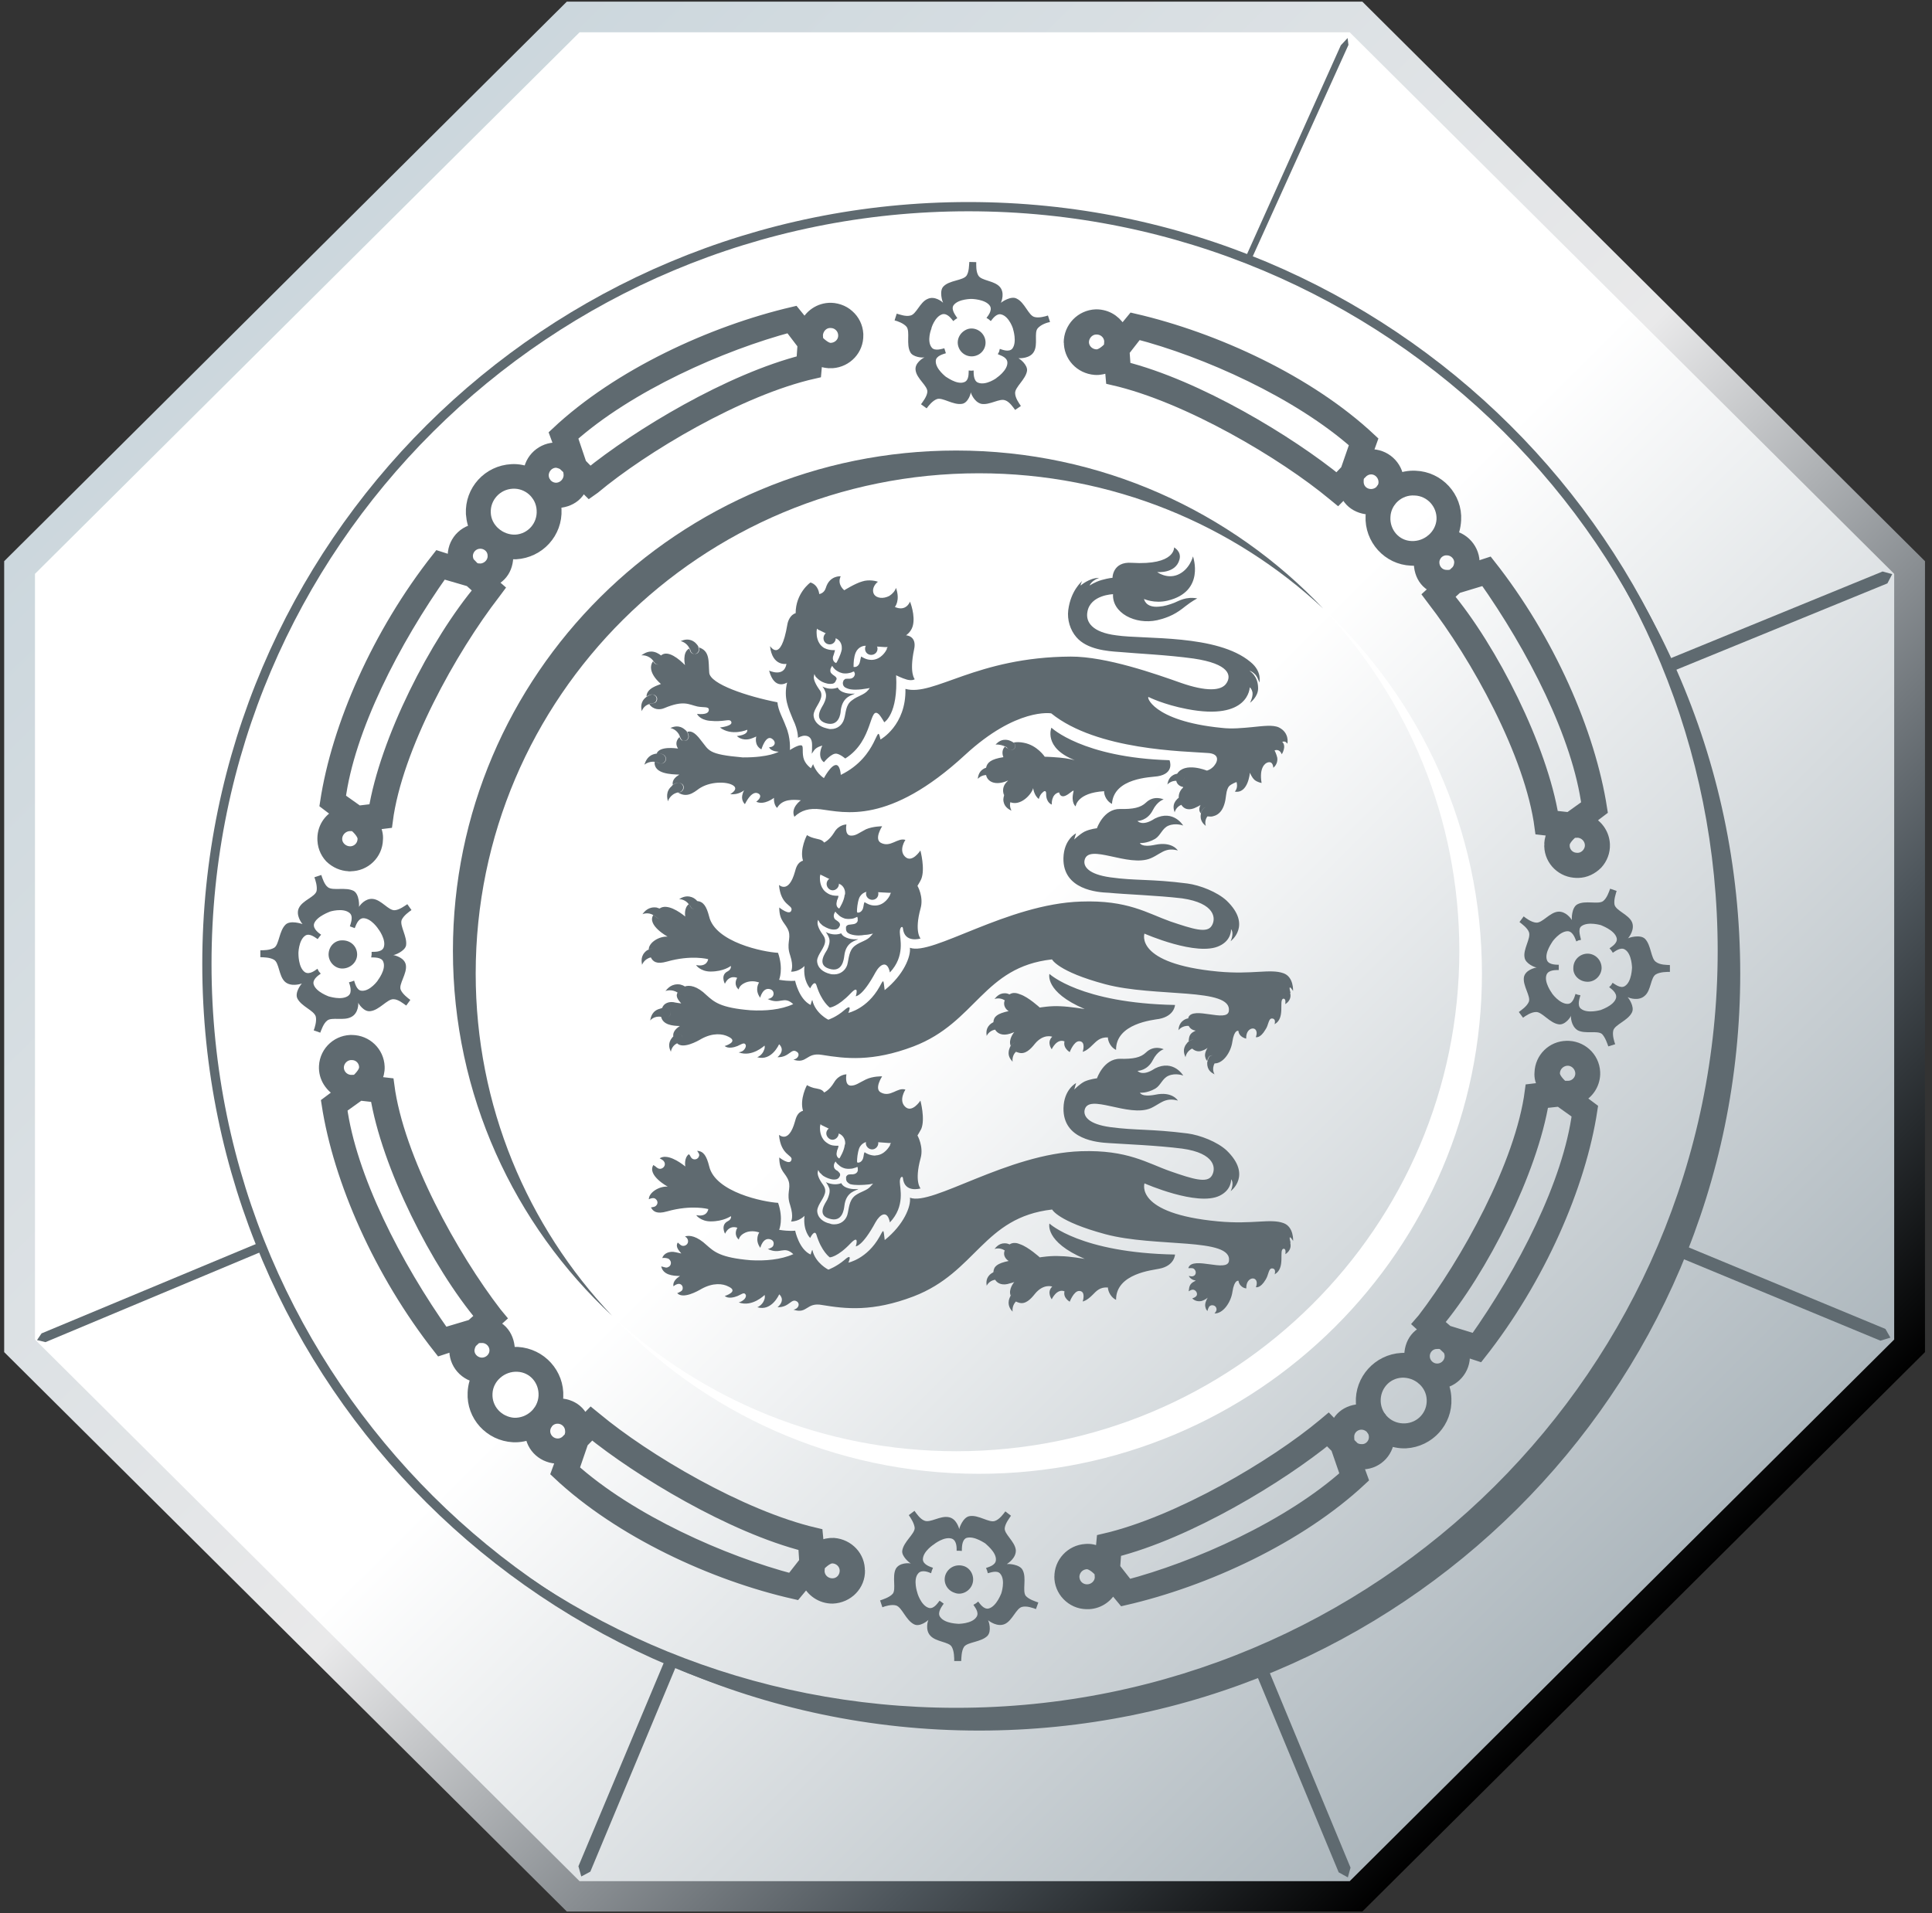 <svg width="210" height="208" viewBox="0 0 210 208" fill="none" xmlns="http://www.w3.org/2000/svg">
<rect x="0" y="0" width="210" height="208" fill="#333333" stroke="none"/>
<path fill-rule="evenodd" clip-rule="evenodd" d="M61.609 0.181L0.454 61.013V147.005L61.609 207.82H148.083L209.238 147.005V61.013L148.083 0.181H61.609Z" fill="url(#paint0_linear_2954_3377)"/>
<path fill-rule="evenodd" clip-rule="evenodd" d="M62.998 3.51L3.802 62.389V145.636L62.998 204.526H146.705L205.89 145.636V62.389L146.705 3.51H62.998Z" fill="url(#paint1_linear_2954_3377)"/>
<path d="M181.318 71.678L204.631 62.133L205.676 62.422L205.153 63.426L181.852 72.959L181.318 71.678Z" fill="#5F6A70"/>
<path d="M181.686 134.845L204.939 144.485L205.48 145.43L204.394 145.76L181.164 136.132L181.686 134.845Z" fill="#5F6A70"/>
<path d="M137.201 179.915L146.798 203.055L146.506 204.112L145.509 203.563L135.906 180.446L137.201 179.915Z" fill="#5F6A70"/>
<path d="M73.823 180.346L64.167 203.487L63.182 204.012L62.872 202.902L72.552 179.827L73.823 180.346Z" fill="#5F6A70"/>
<path d="M107.06 36.804C106.81 35.989 105.945 35.541 105.185 35.777C104.354 36.072 103.926 36.916 104.17 37.678C104.421 38.486 105.28 38.935 106.087 38.669C106.876 38.421 107.297 37.589 107.06 36.804ZM108.33 41.072C108.285 41.113 109.541 40.281 109.499 39.395C109.454 38.787 108.663 38.628 108.455 38.504L108.597 38.244L108.674 37.931C108.884 37.99 109.642 38.333 110.028 37.913C110.579 37.211 110.11 35.764 110.123 35.823C110.169 35.846 109.713 34.406 108.841 34.188C108.289 34.035 107.862 34.714 107.696 34.908L107.468 34.714L107.226 34.56C107.345 34.401 107.909 33.746 107.6 33.256C107.12 32.518 105.565 32.5 105.624 32.5C105.67 32.5 104.158 32.473 103.642 33.197C103.322 33.687 103.961 34.407 104.056 34.59L103.819 34.743L103.619 34.909C103.455 34.726 103.026 34.047 102.45 34.159C101.59 34.401 101.18 35.788 101.233 35.765C101.233 35.706 100.699 37.093 101.279 37.79C101.607 38.209 102.424 37.913 102.644 37.866L102.73 38.138L102.813 38.404C102.589 38.486 101.738 38.669 101.715 39.23C101.655 40.133 102.907 41.025 102.818 40.971C102.818 40.931 103.987 41.863 104.8 41.55C105.37 41.349 105.27 40.493 105.294 40.281L105.576 40.303L105.832 40.281C105.832 40.493 105.777 41.408 106.313 41.603C107.173 41.957 108.401 41.054 108.342 41.072M109.262 43.528C108.669 43.262 107.565 44.083 106.651 43.905C105.844 43.693 105.511 42.672 105.511 42.636C105.557 42.724 105.242 43.805 104.573 43.905C103.606 44.071 102.461 43.179 101.849 43.386C101.357 43.557 100.906 44.147 100.722 44.395L100.111 43.953C100.288 43.693 100.745 43.138 100.798 42.618C100.862 41.957 99.635 41.184 99.523 40.251C99.4 39.484 100.288 38.947 100.496 38.84C100.286 38.935 99.185 38.822 98.941 38.28C98.478 37.424 98.941 36.09 98.549 35.541C98.239 35.151 97.546 34.909 97.237 34.832C97.237 34.81 97.47 34.1 97.47 34.1C97.789 34.189 98.461 34.443 98.948 34.307C99.595 34.189 99.986 32.849 100.823 32.501C101.589 32.141 102.361 32.772 102.515 32.914C102.438 32.831 102.052 31.609 102.561 31.131C103.214 30.458 104.668 30.511 105.059 29.968C105.342 29.549 105.328 28.799 105.36 28.48L106.114 28.499C106.114 28.788 106.068 29.526 106.351 29.969C106.679 30.518 108.072 30.512 108.666 31.179C109.236 31.81 108.867 32.773 108.785 32.932C108.858 32.843 109.912 32.117 110.517 32.471C111.384 32.879 111.787 34.29 112.434 34.461C112.903 34.602 113.622 34.402 113.907 34.302L114.134 35.01C113.833 35.063 113.155 35.276 112.805 35.683C112.367 36.155 112.851 37.454 112.376 38.251C111.961 38.977 110.898 38.953 110.69 38.947C110.814 38.984 111.717 39.65 111.634 40.317C111.493 41.25 110.305 42.1 110.34 42.743C110.34 43.263 110.787 43.877 110.964 44.136C110.964 44.15 110.34 44.567 110.34 44.567C110.158 44.325 109.747 43.694 109.278 43.528M174.088 105.252C174.088 104.373 173.4 103.694 172.576 103.682C171.709 103.682 171.014 104.373 171.014 105.24C170.969 106.043 171.673 106.74 172.576 106.74C173.389 106.74 174.065 106.055 174.088 105.252ZM173.988 109.815C173.924 109.815 175.412 109.373 175.656 108.511C175.797 107.92 175.068 107.466 174.908 107.324L175.123 107.111L175.282 106.851C175.473 106.952 176.131 107.525 176.618 107.206C177.395 106.716 177.377 105.157 177.395 105.252C177.395 105.288 177.395 103.729 176.647 103.251C176.16 102.908 175.502 103.469 175.306 103.587L175.146 103.333L174.95 103.103C175.132 102.955 175.864 102.548 175.728 101.987C175.491 101.084 173.965 100.588 174.031 100.588C174.09 100.611 172.636 100.145 171.894 100.694C171.447 101.013 171.83 101.969 171.848 102.182L171.579 102.235L171.337 102.353C171.237 102.111 171.009 101.296 170.435 101.243C169.539 101.216 168.696 102.435 168.738 102.382C168.783 102.364 167.836 103.569 168.151 104.401C168.351 104.921 169.231 104.879 169.432 104.891V105.21V105.464C169.209 105.477 168.329 105.399 168.103 105.972C167.789 106.792 168.714 108.008 168.667 107.943C168.612 107.921 169.509 109.171 170.418 109.142C170.994 109.128 171.178 108.256 171.249 108.061L171.526 108.156L171.786 108.203C171.727 108.457 171.376 109.324 171.846 109.673C172.57 110.251 174.024 109.791 173.983 109.814M174.124 112.412C173.608 112.004 172.278 112.452 171.471 112.004C170.747 111.544 170.723 110.505 170.765 110.393C170.765 110.546 170.129 111.473 169.429 111.367C168.45 111.231 167.625 110.015 166.972 110.027C166.42 110.027 165.803 110.458 165.548 110.647L165.09 110.027C165.341 109.832 165.968 109.425 166.176 108.917C166.418 108.338 165.5 107.17 165.642 106.249C165.783 105.464 166.829 105.21 167.055 105.186C166.854 105.209 165.814 104.761 165.719 104.124C165.519 103.22 166.42 102.028 166.194 101.355C166.03 100.877 165.393 100.434 165.161 100.245L165.618 99.631C165.855 99.826 166.45 100.269 166.972 100.31C167.648 100.369 168.425 99.206 169.357 99.118C170.206 99.059 170.764 99.879 170.865 100.033C170.82 99.938 170.819 98.657 171.452 98.321C172.313 97.854 173.713 98.362 174.248 97.972C174.676 97.642 174.895 96.945 175.014 96.621L175.72 96.863C175.642 97.14 175.391 97.831 175.492 98.362C175.665 99.023 177.011 99.419 177.385 100.245C177.723 101.013 177.103 101.857 176.948 102.028C177.03 101.94 178.277 101.562 178.8 102.064C179.488 102.761 179.44 104.231 179.992 104.579C180.43 104.922 181.197 104.904 181.512 104.922V105.665C181.179 105.665 180.461 105.661 179.992 105.931C179.405 106.268 179.476 107.678 178.782 108.257C178.147 108.853 177.144 108.534 176.918 108.41C177.019 108.51 177.696 109.449 177.387 110.069C176.959 110.954 175.565 111.38 175.363 112.011C175.226 112.531 175.464 113.263 175.564 113.528L174.816 113.765C174.716 113.481 174.49 112.784 174.124 112.412Z" fill="#5F6A70"/>
<path d="M105.694 172.217C105.968 171.42 105.539 170.523 104.774 170.269C103.913 169.997 103.053 170.422 102.757 171.249C102.497 172.04 102.929 172.902 103.765 173.173C104.525 173.48 105.427 173.002 105.694 172.217ZM104.163 176.544C104.099 176.544 105.653 176.567 106.139 175.8C106.486 175.304 105.92 174.69 105.806 174.478L106.089 174.312L106.326 174.123C106.481 174.306 106.919 175.026 107.483 174.873C108.35 174.631 108.842 173.173 108.825 173.267C108.825 173.285 109.317 171.815 108.743 171.124C108.401 170.652 107.585 171.006 107.372 171.042L107.29 170.747L107.176 170.475C107.39 170.381 108.221 170.209 108.25 169.613C108.332 168.728 107.04 167.795 107.093 167.795C107.148 167.866 105.918 166.927 105.034 167.211C104.494 167.459 104.565 168.397 104.547 168.621L104.255 168.599H103.982C103.982 168.351 104.027 167.519 103.483 167.294C102.64 166.987 101.472 167.926 101.513 167.908C101.559 167.867 100.278 168.67 100.314 169.579C100.368 170.139 101.169 170.364 101.412 170.452L101.289 170.748L101.206 171.043C100.969 170.943 100.18 170.588 99.794 171.079C99.218 171.74 99.721 173.216 99.712 173.145C99.666 173.086 100.09 174.568 100.97 174.816C101.534 174.969 101.985 174.184 102.127 174.031L102.35 174.184L102.578 174.355C102.455 174.544 101.843 175.276 102.173 175.772C102.683 176.557 104.216 176.526 104.163 176.544ZM103.448 179.042C103.152 178.493 101.739 178.523 101.122 177.832C100.529 177.2 100.867 176.161 100.921 176.114C100.858 176.191 99.978 176.923 99.355 176.598C98.464 176.161 98.049 174.756 97.408 174.55C96.915 174.408 96.209 174.62 95.912 174.745L95.662 174.001C95.944 173.901 96.682 173.676 97.026 173.287C97.437 172.82 96.945 171.421 97.364 170.577C97.743 169.875 98.806 169.928 99.008 169.987C98.835 169.904 97.987 169.202 98.07 168.6C98.212 167.62 99.424 166.781 99.424 166.126C99.378 165.595 98.961 164.993 98.782 164.727L99.4 164.261C99.609 164.544 100.012 165.158 100.486 165.329C101.121 165.595 102.208 164.757 103.127 164.951C103.958 165.105 104.213 166.085 104.278 166.268C104.233 166.174 104.666 164.963 105.37 164.839C106.344 164.656 107.513 165.595 108.148 165.359C108.641 165.193 109.08 164.585 109.276 164.32L109.887 164.792C109.728 165.052 109.276 165.595 109.21 166.138C109.137 166.787 110.321 167.584 110.415 168.529C110.461 169.373 109.614 169.928 109.43 170.058C109.544 169.999 110.855 170.058 111.157 170.701C111.614 171.545 111.098 172.962 111.49 173.499C111.837 173.901 112.553 174.113 112.861 174.225L112.606 174.94C112.305 174.833 111.615 174.568 111.098 174.703C110.445 174.857 110.054 176.191 109.211 176.569C108.416 176.917 107.555 176.279 107.389 176.15C107.471 176.209 107.822 177.33 107.33 177.856C106.635 178.546 105.175 178.511 104.789 179.042C104.493 179.491 104.498 180.27 104.479 180.589H103.72C103.72 180.258 103.722 179.502 103.448 179.042ZM37.206 105.3C38.072 105.3 38.814 104.621 38.82 103.782C38.82 102.909 38.137 102.236 37.235 102.236C36.392 102.209 35.727 102.885 35.715 103.765C35.715 104.579 36.386 105.3 37.206 105.3ZM37.87 108.245C38.339 107.909 38.007 107.012 37.929 106.799L38.221 106.716L38.49 106.616C38.567 106.817 38.745 107.696 39.315 107.714C40.229 107.797 41.131 106.534 41.072 106.575C41.026 106.616 41.998 105.43 41.665 104.58C41.487 104.025 40.585 104.107 40.348 104.09L40.393 103.783V103.487C40.594 103.469 41.462 103.57 41.699 103.027C42.032 102.183 41.105 100.967 41.123 101.014C41.169 101.061 40.364 99.81 39.468 99.827C38.868 99.88 38.666 100.695 38.559 100.908L38.29 100.808L38.03 100.713C38.076 100.513 38.477 99.627 37.985 99.249C37.267 98.659 35.794 99.125 35.854 99.119C35.917 99.106 34.4 99.615 34.133 100.442C33.991 101.014 34.726 101.498 34.904 101.622L34.713 101.853L34.53 102.101C34.334 101.989 33.688 101.422 33.207 101.705C32.429 102.195 32.424 103.766 32.442 103.701C32.442 103.612 32.396 105.212 33.16 105.708C33.664 106.003 34.299 105.466 34.501 105.324L34.665 105.625L34.865 105.856C34.701 105.985 33.946 106.434 34.088 107.007C34.325 107.863 35.797 108.347 35.75 108.341C35.695 108.3 37.138 108.819 37.88 108.246M34.824 112.278L34.1 112.024C34.214 111.741 34.441 111.015 34.323 110.519C34.127 109.852 32.756 109.427 32.323 108.553C32.013 107.91 32.738 106.983 32.816 106.93C32.62 106.995 31.611 107.302 30.976 106.741C30.288 106.103 30.358 104.669 29.777 104.344C29.343 104.078 28.619 104.078 28.299 104.067V103.317C28.627 103.317 29.337 103.321 29.806 103.039C30.346 102.697 30.329 101.215 31.041 100.524C31.552 100.023 32.78 100.424 32.887 100.471C32.755 100.33 32.139 99.486 32.477 98.742C32.873 97.874 34.239 97.526 34.411 96.871C34.511 96.357 34.279 95.66 34.174 95.377L34.922 95.129C35.031 95.442 35.255 96.192 35.652 96.469C36.198 96.876 37.599 96.404 38.459 96.87C39.077 97.242 39.053 98.535 39.011 98.606C39.112 98.434 39.688 97.644 40.531 97.732C41.468 97.832 42.228 99.007 42.905 98.96C43.415 98.928 44.008 98.476 44.276 98.305L44.727 98.942C44.485 99.108 43.849 99.556 43.653 100.035C43.438 100.678 44.3 101.859 44.134 102.809C43.992 103.405 42.946 103.836 42.739 103.836C42.958 103.868 43.991 104.131 44.116 104.922C44.266 105.855 43.315 106.994 43.552 107.602C43.744 108.069 44.359 108.535 44.602 108.712L44.156 109.326C43.864 109.131 43.295 108.635 42.761 108.635C42.09 108.613 41.23 109.834 40.25 109.934C39.544 110.04 38.968 109.119 38.927 109.001C38.972 109.084 38.972 110.164 38.191 110.56C37.372 111.014 36.072 110.546 35.568 110.955C35.157 111.262 34.92 112.006 34.808 112.278" fill="#5F6A70"/>
<path d="M163.659 46.432C177.915 61.237 186.705 81.255 186.705 103.374C186.705 148.846 149.647 185.676 103.941 185.676C81.702 185.676 61.535 176.963 46.68 162.79C61.743 178.38 82.937 188.15 106.41 188.15C152.103 188.15 189.156 151.29 189.156 105.853C189.156 82.459 179.369 61.42 163.659 46.432Z" fill="#5F6A70"/>
<path d="M106.412 160.234C136.615 160.234 161.08 135.871 161.08 105.854C161.08 90.163 154.445 76.09 143.827 66.155C152.991 75.889 158.623 88.959 158.623 103.374C158.623 133.422 134.141 157.778 103.943 157.778C89.456 157.778 76.316 152.17 66.541 143.05C76.5 153.599 90.679 160.234 106.412 160.234Z" fill="white"/>
<path d="M106.405 23.53C128.614 23.53 148.793 32.243 163.655 46.434C148.597 30.814 127.403 21.056 103.936 21.056C58.23 21.056 21.178 57.945 21.178 103.376C21.178 126.771 30.965 147.81 46.675 162.792C32.419 147.998 23.653 127.928 23.653 105.85C23.653 60.36 60.688 23.53 106.405 23.53Z" fill="white"/>
<path d="M106.404 51.456C120.855 51.456 134.008 57.017 143.818 66.155C133.824 55.6 119.645 48.982 103.935 48.982C73.725 48.982 49.231 73.345 49.231 103.374C49.231 119.042 55.885 133.144 66.532 143.05C57.327 133.321 51.706 120.228 51.706 105.848C51.706 75.771 76.188 51.456 106.404 51.456Z" fill="#5F6A70"/>
<path d="M90.798 72.035L90.88 72.088L90.953 71.994C90.953 71.994 91.382 71.238 91.499 70.6C91.499 70.541 91.499 70.477 91.499 70.405C91.499 69.673 90.9 69.414 90.876 69.414L89.012 68.487L88.967 68.482L88.807 68.347L88.761 68.601V68.683V68.807C88.761 69.12 88.821 69.94 89.515 70.407L89.588 70.454C89.93 70.631 90.312 70.684 90.567 70.684H90.759C90.759 70.755 90.695 70.915 90.618 71.192C90.558 71.322 90.527 71.446 90.527 71.546C90.527 71.883 90.746 72.013 90.768 72.036M96.383 70.602V70.519L96.488 70.354H96.196L94.149 70.212H94.067C93.903 70.198 93.289 70.295 93.004 70.962C92.799 71.464 92.781 72.101 92.781 72.355V72.402V72.514H92.904H92.95C93.05 72.514 93.401 72.402 93.484 71.883C93.53 71.629 93.58 71.463 93.607 71.375C93.789 71.499 94.212 71.741 94.693 71.741H94.739H94.811C95.785 71.688 96.29 70.785 96.349 70.661L96.394 70.602M90.347 79.262C90.982 79.262 91.552 78.86 91.754 78.169C91.959 77.52 91.886 76.652 92.602 76.145C93.249 75.631 93.914 75.584 94.377 75.017L94.537 74.805L94.227 74.858C94.227 74.858 94.044 74.889 93.615 74.946C93.46 74.96 93.237 74.982 92.98 74.982C92.652 74.982 92.303 74.946 92.048 74.829C91.793 74.735 91.629 74.575 91.615 74.298C91.615 74.198 91.615 74.156 91.661 74.073C91.661 73.961 91.765 73.902 91.884 73.807C92.039 73.789 92.212 73.789 92.376 73.789C92.796 73.766 92.923 73.429 92.923 73.258C92.923 73.211 92.877 73.128 92.877 73.128L92.832 73.004L92.699 73.036C92.699 73.036 92.608 73.089 92.485 73.131C92.33 73.167 92.134 73.219 91.903 73.219C91.766 73.219 91.625 73.215 91.484 73.166C91.169 73.089 90.937 72.918 90.766 72.782C90.624 72.647 90.556 72.546 90.556 72.546L90.451 72.387L90.355 72.546C90.355 72.546 90.255 72.699 90.255 72.871C90.255 72.989 90.255 73.089 90.369 73.213C90.455 73.313 90.601 73.414 90.697 73.479C90.834 73.567 90.939 73.692 90.939 73.792C90.939 73.81 90.939 73.892 90.893 73.904C90.77 74.299 90.56 74.352 90.252 74.352C89.824 74.366 89.344 74.128 89.249 74.063C89.021 73.933 88.88 73.791 88.775 73.691C88.697 73.62 88.656 73.567 88.656 73.567L88.515 73.284L88.456 73.609V73.645C88.456 73.792 88.515 74.2 89.043 74.95C89.234 75.174 89.28 75.368 89.28 75.575C89.28 76.307 88.455 77.045 88.431 77.742V77.755C88.477 78.54 89.108 79.007 89.802 79.172C89.966 79.208 90.121 79.266 90.271 79.266M99.411 73.853C99.411 73.853 99.192 74.036 98.592 73.894C97.999 73.723 97.405 73.416 97.405 73.416C97.633 77.637 96.117 78.528 96.117 78.528C96.117 78.528 95.798 77.967 95.583 77.713C94.432 76.527 95.025 80.505 91.874 82.465C91.874 82.465 91.357 82.011 90.93 81.94C90.36 81.863 89.559 82.873 89.559 82.873C88.757 82.271 89.377 81.066 89.377 81.066C89.377 81.066 88.741 81.196 88.475 81.598C88.31 81.863 88.224 81.94 88.224 81.94C88.224 81.94 88.27 81.863 88.27 81.001C88.27 80.311 87.987 79.986 87.463 79.986C87.13 79.986 86.732 80.211 86.732 80.211C86.732 80.211 86.778 79.419 86.198 78.233C85.688 76.964 85.153 75.895 85.557 74.201C85.557 74.201 84.192 75.14 83.599 72.908C83.599 72.908 85.225 73.693 85.486 72.176C85.486 72.176 83.949 72.478 83.699 70.258C83.699 70.163 84.845 72.283 85.587 67.873C85.646 67.519 85.902 66.834 86.483 66.669C86.483 64.49 88.073 63.328 88.097 63.328C88.988 63.611 89.047 64.585 89.047 64.585C89.047 64.585 89.582 64.532 89.765 63.912C90.176 62.542 91.379 62.654 91.379 62.654C90.951 63.558 91.771 64.172 91.771 64.172C91.771 64.172 92.952 63.428 93.724 63.215C94.454 62.973 95.255 63.179 95.427 63.247C94.958 63.613 94.763 64.174 94.99 64.587C95.268 65.059 96.016 65.13 96.669 64.787C97.039 64.545 97.287 64.245 97.388 63.914C97.88 65.289 97.269 65.992 97.269 65.992C98.515 66.541 98.913 65.407 98.913 65.407C98.913 65.407 99.536 66.93 99.205 68.088C99.009 68.743 98.481 69.073 98.481 69.073C98.481 69.073 99.703 69.109 99.353 70.626C98.813 73.217 99.435 73.855 99.435 73.855M89.517 76.553C89.709 76.181 89.868 75.732 89.745 75.325C89.7 75.177 89.586 74.853 89.39 74.64C90.078 74.988 90.689 74.894 91.057 74.752C91.354 75.372 92.392 75.472 92.921 75.407C92.72 75.578 91.591 75.638 91.383 77.249C91.383 77.515 91.224 79.085 89.728 78.613C88.374 78.158 89.348 76.895 89.517 76.553ZM109.923 86.865C109.864 86.977 109.804 87.09 109.79 87.208C109.658 87.692 109.913 88.129 109.913 88.129C109.617 87.969 109.059 87.674 109.059 86.895C109.059 86.777 109.105 86.6 109.141 86.482C109.187 86.37 109.205 86.316 109.242 86.263C109.305 86.151 109.406 86.039 109.543 86.039C109.784 86.002 110.023 86.151 110.059 86.399C110.104 86.552 110.013 86.694 109.917 86.865M107.175 84.256C106.582 84.269 106.273 84.657 106.273 84.657C106.337 84.338 106.414 83.73 107.175 83.471C107.39 83.412 107.638 83.37 107.834 83.43C107.952 83.443 108.066 83.536 108.13 83.654C108.249 83.861 108.176 84.144 107.952 84.268C107.811 84.357 107.67 84.315 107.472 84.268C107.358 84.268 107.267 84.256 107.175 84.256ZM109.656 81.138C109.592 81.085 109.304 81.191 109.24 81.138C108.73 80.772 108.208 80.949 108.208 80.949C108.436 80.725 108.873 80.264 109.632 80.483C109.801 80.542 110.001 80.607 110.125 80.737C110.17 80.737 110.171 80.755 110.198 80.773C110.294 80.885 109.242 79.829 108.245 80.95C109.1 80.903 109.658 81.446 109.409 81.416C109.245 81.403 109.783 81.292 109.656 81.138ZM125.792 84.403C125.133 84.515 121.055 84.539 120.865 87.402C120.094 86.995 119.975 86.15 120.022 86.021C117.031 86.192 116.918 87.674 116.918 87.674C116.918 87.674 116.378 87.296 116.686 86.062C116.818 85.531 115.463 87.367 115.113 86.15C114.234 86.333 114.323 87.473 114.323 87.473C114.323 87.473 113.712 87.296 113.712 86.322C113.712 86.322 113.757 85.684 113.249 86.233C112.989 86.499 112.921 86.865 112.916 86.865C112.4 86.499 112.299 85.684 112.299 85.684C112.158 86.322 110.948 87.692 109.79 87.208C109.79 87.09 109.864 86.977 109.923 86.865C110.028 86.694 110.1 86.552 110.059 86.399C110.013 86.151 109.786 86.003 109.543 86.039C109.406 86.039 109.305 86.151 109.242 86.263C109.196 86.316 109.164 86.369 109.141 86.482C108.679 85.289 109.845 84.769 109.514 84.882C108.143 85.472 107.312 84.953 107.182 84.256C107.268 84.256 107.364 84.269 107.478 84.269C107.674 84.317 107.815 84.358 107.959 84.269C108.182 84.146 108.255 83.862 108.137 83.656C108.073 83.538 107.959 83.443 107.84 83.431C107.644 83.372 107.394 83.413 107.182 83.472C107.296 82.899 107.722 82.527 109.063 82.321C108.881 81.866 108.963 81.447 109.214 81.193C109.214 81.18 109.259 81.14 109.259 81.14C109.323 81.193 109.391 81.235 109.441 81.264C109.564 81.417 109.692 81.542 109.857 81.547C110.098 81.579 110.337 81.371 110.355 81.14C110.355 81.028 110.309 80.886 110.213 80.774C110.168 80.756 110.168 80.738 110.14 80.738C110.482 80.661 110.888 80.673 111.286 80.756C112.746 81.028 113.559 82.273 113.559 82.273C113.559 82.273 114.069 82.273 115.173 82.368C116.099 82.444 116.829 82.651 116.829 82.651C113.375 81.293 114.283 79.115 114.283 79.115C114.283 79.115 117.678 82.368 127.121 82.651C127.121 82.651 127.738 84.097 125.803 84.404M131.364 88.601C131.31 88.638 131.273 88.713 131.241 88.755C130.863 89.262 131.068 89.8 131.068 89.8C130.831 89.605 130.379 89.221 130.533 88.454C130.533 88.449 130.533 88.422 130.533 88.406C130.597 88.206 130.688 88.029 130.816 87.905C130.898 87.805 131.026 87.751 131.153 87.751C131.395 87.774 131.573 87.97 131.573 88.206C131.573 88.383 131.473 88.478 131.35 88.601M128.53 87.474C128.485 87.474 128.448 87.496 128.412 87.496C127.795 87.745 127.682 88.323 127.682 88.323C127.582 88.028 127.385 87.461 127.923 86.918C127.978 86.835 128.06 86.794 128.119 86.741C128.242 86.653 128.357 86.588 128.48 86.552C128.594 86.529 128.735 86.552 128.836 86.599C129.032 86.776 129.105 87.018 128.936 87.254C128.858 87.366 128.708 87.426 128.525 87.473M128.056 84.941C127.974 84.887 127.915 84.888 127.847 84.888C127.235 84.883 126.885 85.295 126.885 85.295C126.949 85.023 127.027 84.403 127.77 84.161C127.815 84.143 127.875 84.139 127.948 84.125C128.108 84.072 128.258 84.072 128.404 84.125C128.505 84.143 128.619 84.208 128.687 84.338C128.787 84.52 128.733 84.828 128.505 84.922C128.373 85.022 128.239 84.969 128.056 84.941ZM139.894 80.826C139.894 80.826 139.812 80.66 139.638 80.625C139.474 80.602 139.374 80.657 139.374 80.657C139.878 81.141 139.324 82.008 139.324 82.008C139.055 81.335 138.54 81.589 138.54 81.589C138.54 81.589 138.737 81.955 138.832 82.374C138.933 83.101 138.399 83.472 138.399 83.472C138.399 83.472 138.399 82.729 137.817 82.888C137.498 82.959 136.85 83.484 137.129 85.125C137.129 85.125 136.672 85.055 136.351 84.783C136.023 84.464 135.859 84.004 135.859 84.004C135.859 84.004 135.676 86.318 134.22 86.064C134.617 85.627 134.403 85.025 134.403 85.025C134.403 85.025 133.827 85.225 133.584 85.491C133.47 85.633 133.333 85.91 133.274 86.43C133.115 87.988 132.556 88.591 131.808 88.756C131.694 88.787 131.461 88.787 131.214 88.756C131.26 88.715 131.287 88.638 131.337 88.603C131.46 88.479 131.552 88.384 131.561 88.207C131.561 87.971 131.383 87.776 131.141 87.752C131.009 87.752 130.886 87.806 130.804 87.906C130.672 88.03 130.585 88.207 130.521 88.407C130.476 88.385 130.467 88.349 130.439 88.307C130.257 88 130.439 87.611 130.494 87.51C130.448 87.551 130.321 87.64 129.794 87.876C129.099 88.13 128.66 87.908 128.404 87.499C128.45 87.499 128.489 87.473 128.525 87.473C128.708 87.426 128.858 87.366 128.936 87.254C129.1 87.018 129.032 86.776 128.836 86.599C128.735 86.552 128.594 86.529 128.48 86.552C128.357 86.588 128.242 86.653 128.119 86.741C128.119 86.552 128.117 86.065 128.592 85.628C128.592 85.558 128.638 85.546 128.51 85.546C128.296 85.481 127.952 85.333 127.851 84.891C127.915 84.891 127.974 84.887 128.056 84.941C128.239 84.969 128.373 85.022 128.505 84.922C128.738 84.828 128.787 84.521 128.687 84.338C128.614 84.208 128.505 84.143 128.404 84.125C128.258 84.072 128.108 84.072 127.948 84.125C128.791 82.797 131.173 83.78 131.173 83.78C131.219 83.78 131.62 83.668 131.963 83.272C132.479 82.652 132.473 81.926 131.274 81.867C128.793 81.672 119.249 81.59 114.264 77.558C114.264 77.558 110.513 76.897 104.899 82.074C96.602 89.73 91.764 88.308 89.207 87.989C87.978 87.836 87.076 88.095 86.346 88.804C85.894 87.806 87.052 87.009 87.052 87.009C86.257 86.921 85.028 86.838 84.47 87.835C84.06 87.464 84.129 86.743 84.129 86.743C84.129 86.743 83.06 87.588 82.199 87.162C82.199 87.162 82.876 86.696 82.537 86.348C82.259 86.106 81.688 86.005 80.97 87.428C80.97 87.428 80.573 87.092 80.674 86.501C80.747 86.106 80.897 85.911 80.897 85.911C80.897 85.911 80.274 86.46 79.372 86.336C79.372 86.336 80.185 85.905 79.823 85.504C79.319 84.972 77.426 84.89 76.173 85.627C75.735 85.84 74.85 86.92 73.68 86.153C73.881 86.148 74.068 86.064 74.167 85.911C74.331 85.686 74.29 85.362 74.067 85.22C73.944 85.102 73.784 85.084 73.638 85.102C73.474 85.125 73.301 85.226 73.122 85.309C73.045 84.789 73.45 84.453 73.84 84.217C72.938 84.185 71.134 84.146 71.146 82.9C71.146 82.9 71.145 82.887 71.191 82.824C71.273 82.824 71.355 82.877 71.46 82.9C71.656 82.989 71.829 83.048 72.012 82.989C72.281 82.888 72.427 82.588 72.322 82.322C72.263 82.192 72.163 82.056 72.012 82.009C71.83 81.926 71.584 81.897 71.377 81.926C71.687 81.088 73.496 81.359 73.698 81.383C73.479 81.029 73.396 80.604 73.857 80.132C73.916 80.273 73.957 80.386 74.099 80.486C74.331 80.61 74.633 80.545 74.764 80.309C74.841 80.173 74.841 80.02 74.809 79.943C74.809 79.807 74.732 79.671 74.65 79.589C74.992 79.459 75.427 79.459 76.187 80.486C77.107 81.602 76.881 82.009 80.727 82.346C83.623 82.368 84.65 81.726 84.65 81.726C84.65 81.726 83.789 81.726 83.599 81.236C83.599 81.236 83.909 81.267 84.116 81.029C84.289 80.828 84.23 80.527 83.901 80.309C83.231 79.872 82.762 81.472 82.762 81.472C81.925 81.029 82.204 80.073 82.204 80.073C82.204 80.073 81.904 80.226 81.528 80.338C80.578 80.575 80.098 80.019 80.098 80.019C80.098 80.019 81.308 79.943 81.225 79.341C81.225 79.341 79.528 80.073 78.252 79.093C78.252 79.093 79.836 78.933 79.445 78.402C79.208 78.124 78.703 78.526 77.089 78.361C76.002 78.225 75.765 77.617 75.765 77.617C76.762 77.718 77.065 77.47 77.047 77.151C77.047 76.791 76.453 76.944 75.794 76.808C74.857 76.596 74.323 76.1 72.21 76.986C71.753 77.186 71.023 77.21 70.548 76.531C70.612 76.531 70.671 76.484 70.767 76.484C70.963 76.448 71.136 76.448 71.248 76.313C71.421 76.118 71.412 75.794 71.203 75.64C71.102 75.522 70.933 75.493 70.824 75.499C70.642 75.522 70.446 75.611 70.272 75.735C70.272 74.785 71.584 74.501 71.839 74.36C71.839 74.36 70.177 73.031 70.978 71.892C71.101 72.069 71.215 72.211 71.388 72.229C71.667 72.311 71.952 72.17 72.023 71.857C72.069 71.698 72.023 71.556 71.928 71.444C71.882 71.385 71.864 71.349 71.828 71.284C72.575 70.582 73.858 71.698 74.457 72.311C74.457 72.311 74.128 70.936 74.903 70.517C74.903 70.531 74.949 70.553 74.959 70.582C75.018 70.794 75.059 70.936 75.227 71.036C75.46 71.16 75.756 71.107 75.886 70.865C75.978 70.723 75.978 70.581 75.932 70.475C75.886 70.416 75.886 70.363 75.886 70.363C77.21 70.723 76.99 71.922 77.091 73.138C77.182 74.371 81.21 75.712 84.504 76.355C84.586 77.264 85.079 78.037 85.406 78.935C85.982 80.245 85.857 81.544 85.857 81.544C85.857 81.544 86.677 81.007 87.045 81.03C87.396 81.03 87.159 81.591 87.323 82.359C87.478 83.079 88.148 83.522 88.148 83.522L88.38 83.079C88.38 83.079 88.663 84 89.556 84.596C89.556 84.596 90.363 83.067 90.933 83.179C91.338 83.262 91.389 84.248 91.389 84.248C95.568 82.205 95.259 78.274 95.704 80.399C95.704 80.399 98.506 78.87 98.417 74.897C101.491 75.753 106.097 71.438 116.382 71.385C120.258 71.371 125.67 73.291 128.377 74.248C131.053 75.18 132.786 75.163 133.332 74.248C133.855 73.433 133.624 72.17 129.736 71.597C126.887 71.202 123.623 71.06 121.682 70.883C120.323 70.794 118.145 70.611 117 69.277C116.317 68.492 115.984 67.371 116.114 66.332C116.393 64.177 117.593 63.232 117.622 63.161C117.622 63.161 117.449 63.48 117.463 63.663C117.463 63.663 118.383 62.825 119.481 62.825C119.481 62.825 118.649 63.091 118.436 63.663C118.436 63.663 118.952 63.291 119.736 63.061C120.585 62.825 120.923 62.825 120.923 62.825C120.923 62.825 120.923 61.03 123.012 61.19C127.784 61.479 127.617 59.513 127.617 59.513C127.617 59.513 128.46 59.962 128.199 60.847C127.784 62.394 125.778 62.193 125.778 62.193C125.778 62.193 126.81 62.978 128.009 62.489C129.321 61.94 129.671 60.493 129.671 60.493C129.671 60.493 131.042 64.324 126.905 65.304C125.469 65.647 124.353 65.121 124.353 65.121C124.353 65.121 124.49 66.096 125.979 65.954C126.555 65.918 127.107 65.741 127.641 65.535C128.134 65.334 128.911 64.832 130.14 65.062C130.14 65.062 129.582 65.334 128.846 65.913C127.914 66.674 127.107 67.117 125.778 67.43C123.38 67.949 120.869 66.627 120.982 64.602C120.982 64.602 118.513 64.667 118.198 66.515C117.989 67.607 118.679 68.746 121.35 69.077C124.383 69.531 132.288 68.929 135.921 71.969C137.232 73.032 136.882 74.207 136.882 74.207C136.882 74.207 136.686 73.51 136.336 73.239C135.999 72.926 135.819 72.943 135.819 72.943C135.819 72.943 136.752 73.439 136.752 74.838C136.752 75.777 135.873 76.408 135.873 76.408C135.873 76.408 136.206 75.765 136.142 75.299C136.069 74.88 135.841 74.726 135.841 74.726C135.841 74.726 135.786 78.404 129.01 77.087C126.499 76.609 124.861 75.789 124.861 75.789C124.56 75.612 125.189 78.386 132.79 79.136C133.924 79.271 135.052 79.149 136.043 79.059C137.295 78.935 138.37 78.781 139.017 79.091C140.186 79.675 139.937 80.832 139.937 80.832M109.952 86.871C109.893 86.983 109.834 87.096 109.82 87.213C109.688 87.698 109.943 88.135 109.943 88.135C109.647 87.975 109.088 87.68 109.088 86.901C109.088 86.783 109.134 86.606 109.171 86.488C109.216 86.376 109.235 86.322 109.271 86.269C109.335 86.157 109.435 86.044 109.572 86.044C109.814 86.008 110.053 86.156 110.089 86.404C110.134 86.558 110.043 86.7 109.947 86.871M107.205 84.262C106.612 84.275 106.303 84.663 106.303 84.663C106.367 84.344 106.444 83.736 107.205 83.477C107.42 83.418 107.668 83.376 107.864 83.436C107.983 83.449 108.097 83.542 108.161 83.66C108.279 83.867 108.206 84.15 107.983 84.274C107.842 84.362 107.7 84.321 107.502 84.274C107.388 84.274 107.292 84.262 107.205 84.262ZM109.87 81.551C110.112 81.583 110.351 81.374 110.369 81.144C110.369 81.032 110.324 80.89 110.228 80.778C110.182 80.76 110.182 80.741 110.155 80.741C110.032 80.612 109.826 80.546 109.662 80.487C108.902 80.269 108.463 80.73 108.238 80.954C108.238 80.954 108.76 80.777 109.27 81.143C109.334 81.196 109.402 81.237 109.452 81.267C109.576 81.42 109.706 81.545 109.87 81.551ZM74.097 85.222C73.974 85.104 73.814 85.086 73.668 85.104C73.504 85.127 73.331 85.228 73.152 85.311C73.106 85.364 73.07 85.393 73.01 85.476C72.334 86.043 72.518 86.781 72.6 87.123C72.6 87.123 72.81 86.35 73.686 86.155H73.732C73.932 86.151 74.119 86.067 74.218 85.913C74.382 85.689 74.341 85.364 74.118 85.222M72.046 82.991C72.315 82.891 72.461 82.59 72.356 82.324C72.297 82.194 72.197 82.058 72.046 82.011C71.864 81.928 71.618 81.899 71.412 81.928C71.353 81.942 71.311 81.942 71.293 81.942C70.397 82.095 70.183 82.751 70.035 83.146C70.035 83.146 70.51 82.727 71.228 82.828C71.31 82.828 71.392 82.881 71.497 82.904C71.693 82.993 71.864 83.05 72.046 82.991ZM74.138 80.49C74.371 80.614 74.672 80.549 74.803 80.312C74.88 80.177 74.88 80.023 74.848 79.946C74.848 79.811 74.771 79.675 74.689 79.592C74.63 79.462 74.525 79.403 74.452 79.332C73.811 78.771 73.181 79.013 72.867 79.15C72.867 79.15 73.591 79.273 73.882 80.023C73.882 80.07 73.882 80.076 73.927 80.135C73.986 80.277 74.028 80.389 74.169 80.489M75.279 71.038C75.512 71.162 75.807 71.109 75.938 70.867C76.024 70.726 76.024 70.584 75.983 70.478C75.938 70.419 75.938 70.366 75.938 70.366C75.846 70.153 75.719 70.017 75.582 69.882C74.929 69.321 74.305 69.575 73.985 69.699C73.985 69.699 74.644 69.829 74.959 70.519C74.959 70.533 75.004 70.556 75.014 70.584C75.073 70.797 75.11 70.938 75.279 71.038ZM71.306 76.316C71.479 76.121 71.475 75.797 71.26 75.643C71.16 75.525 70.991 75.496 70.882 75.502C70.7 75.525 70.504 75.614 70.33 75.738C70.28 75.756 70.28 75.779 70.235 75.791C69.558 76.317 69.694 76.972 69.754 77.326C69.754 77.326 69.932 76.712 70.603 76.535C70.666 76.535 70.725 76.488 70.821 76.488C71.017 76.452 71.195 76.451 71.306 76.316ZM71.033 71.895V71.882C70.499 71.138 69.704 71.25 69.704 71.25C70.014 71.061 70.564 70.613 71.383 70.972C71.565 71.061 71.739 71.162 71.882 71.285C71.928 71.35 71.96 71.386 71.982 71.445C72.078 71.557 72.119 71.699 72.078 71.858C72.005 72.171 71.722 72.312 71.443 72.23C71.27 72.212 71.16 72.073 71.033 71.895ZM91.17 125.913C91.125 125.909 90.928 125.772 90.928 125.435C90.928 125.341 90.974 125.217 90.992 125.069C91.111 124.809 91.142 124.627 91.142 124.567H90.969C90.709 124.567 90.334 124.554 89.984 124.319L89.938 124.288C89.203 123.845 89.131 122.995 89.131 122.7V122.588V122.505L89.186 122.222L89.327 122.345L89.387 122.364L91.244 123.273C91.29 123.277 91.868 123.556 91.868 124.288C91.868 124.353 91.868 124.4 91.822 124.483C91.749 125.138 91.288 125.858 91.288 125.87L91.224 125.952L91.147 125.912L91.17 125.913ZM96.767 124.461L96.721 124.556C96.662 124.638 96.169 125.577 95.178 125.618L95.114 125.636H95.069C94.576 125.618 94.149 125.406 93.982 125.27C93.927 125.341 93.891 125.495 93.85 125.79C93.759 126.309 93.403 126.404 93.304 126.404H93.204L93.158 126.303V126.209C93.158 126.008 93.204 125.353 93.386 124.851C93.655 124.19 94.276 124.113 94.448 124.113H94.511L96.577 124.267H96.846L96.763 124.402L96.718 124.461M89.917 130.435C90.09 130.052 90.249 129.597 90.144 129.196C90.099 129.072 89.953 128.753 89.77 128.529C90.465 128.836 91.076 128.794 91.444 128.635C91.74 129.255 92.786 129.337 93.296 129.266C93.114 129.467 91.967 129.509 91.782 131.096C91.737 131.403 91.605 132.974 90.115 132.484C88.75 132.076 89.734 130.784 89.917 130.435ZM90.678 133.115C90.528 133.115 90.378 133.102 90.222 133.033C89.504 132.891 88.851 132.413 88.827 131.64V131.626C88.873 130.894 89.712 130.18 89.7 129.465C89.7 129.253 89.627 129.046 89.467 128.816C88.933 128.09 88.873 127.677 88.873 127.517V127.486L88.933 127.202L89.074 127.444C89.074 127.444 89.074 127.485 89.215 127.586C89.297 127.674 89.425 127.834 89.648 127.934C89.731 127.987 90.248 128.253 90.675 128.241C90.967 128.241 91.186 128.147 91.316 127.793C91.316 127.746 91.316 127.698 91.316 127.675C91.316 127.58 91.22 127.474 91.065 127.321C90.965 127.273 90.846 127.203 90.737 127.078C90.659 126.96 90.636 126.836 90.636 126.789C90.636 126.547 90.728 126.417 90.737 126.411L90.819 126.276L90.915 126.417C90.915 126.413 91.006 126.547 91.17 126.665C91.311 126.813 91.558 126.96 91.853 127.037C92.008 127.069 92.149 127.078 92.272 127.078C92.496 127.078 92.705 127.046 92.842 126.99C92.992 126.958 93.052 126.925 93.052 126.925L93.192 126.86L93.238 126.99C93.238 127.008 93.238 127.066 93.238 127.131C93.284 127.32 93.138 127.639 92.698 127.674C92.557 127.674 92.356 127.674 92.236 127.697C92.085 127.75 92.021 127.844 91.967 127.945C91.967 128.027 91.967 128.086 91.967 128.146C91.967 128.435 92.126 128.588 92.395 128.736C92.664 128.813 93.012 128.836 93.327 128.836C93.587 128.836 93.832 128.818 93.956 128.814C94.394 128.791 94.585 128.749 94.585 128.749L94.9 128.684L94.69 128.914C94.262 129.463 93.604 129.505 92.945 129.989C92.251 130.544 92.293 131.417 92.096 132.102C91.882 132.757 91.319 133.111 90.696 133.111L90.678 133.115ZM140.242 135.111C140.466 135.955 139.708 136.356 139.708 136.356C139.708 136.356 139.849 135.683 139.471 135.778C139.002 135.967 139.749 137.885 138.551 138.546C138.551 138.546 138.765 137.885 138.236 137.903C137.876 137.934 137.899 138.617 137.56 139.137C136.984 140.105 136.51 139.945 136.51 139.945C136.51 139.945 136.77 139.361 136.437 139.089C136.14 138.824 135.428 139.117 135.469 140.075C135.469 140.075 135.159 140.075 134.893 139.798C134.624 139.544 134.624 139.255 134.624 139.255C134.624 139.255 134.173 139.054 133.96 140.453C133.805 141.557 132.962 142.832 132.001 142.802C132.001 142.798 132.046 142.761 132.046 142.761C132.178 142.608 132.261 142.425 132.229 142.295C132.183 142.018 131.96 141.888 131.694 141.912C131.594 141.93 131.471 141.988 131.412 142.089C131.33 142.224 131.275 142.39 131.239 142.543C131.143 142.425 131.074 142.325 131.038 142.166C130.896 141.776 131.143 141.298 131.275 141.079C131.202 141.15 131.006 141.31 130.634 141.44C130.241 141.528 129.862 141.439 129.589 141.162C129.589 141.148 129.635 141.148 129.635 141.148C129.817 141.078 129.968 141.019 130.069 140.859C130.169 140.664 130.069 140.399 129.859 140.275C129.74 140.204 129.617 140.204 129.499 140.243C129.412 140.275 129.307 140.314 129.229 140.396C129.229 140.325 129.184 140.272 129.229 140.243C129.275 139.629 129.512 139.469 129.978 139.227C129.645 139.174 129.36 139.009 129.218 138.726H129.263C129.459 138.773 129.623 138.796 129.767 138.708C129.977 138.613 130.037 138.294 129.9 138.1C129.827 137.964 129.722 137.899 129.599 137.881C129.485 137.867 129.343 137.867 129.179 137.881C129.179 137.867 129.179 137.84 129.179 137.828C129.654 136.517 133.393 138.389 133.583 137.096C133.943 134.51 125.577 135.65 120.135 134.18C114.995 132.792 114.36 131.5 114.36 131.5C106.863 132.356 106.146 138.318 99.303 140.945C94.816 142.657 91.895 142.297 89.367 141.883C87.628 141.553 87.771 142.905 86.251 142.391C86.797 142.291 86.993 141.748 86.626 141.5C85.996 141.098 85.824 142.149 84.518 142.125C85.456 141.305 84.696 140.72 84.696 140.72C84.696 140.72 83.894 142.603 82.316 142.125C82.316 142.125 82.85 141.925 83.064 141.34C83.196 141.016 83.109 140.791 83.109 140.791C83.109 140.791 81.762 142.149 80.296 141.6C80.296 141.6 80.611 141.523 80.807 141.34C81.062 141.145 81.149 140.856 81.025 140.72C80.871 140.454 80.533 140.757 80.171 140.903C79.784 141.056 79.168 141.222 78.776 140.903C78.776 140.903 80.361 140.419 79.191 139.882C78.562 139.539 77.5 139.439 76.248 140.13C75.796 140.396 74.242 141.263 73.606 140.596C73.652 140.592 73.711 140.549 73.73 140.549C73.912 140.449 74.058 140.402 74.158 140.26C74.267 140.023 74.204 139.752 73.975 139.628C73.857 139.569 73.716 139.569 73.588 139.624C73.451 139.664 73.337 139.747 73.196 139.848C73.118 139.329 73.524 138.98 73.914 138.726C73.113 138.722 72.08 138.614 71.872 137.688C71.936 137.688 71.996 137.719 72.069 137.735C72.287 137.788 72.461 137.87 72.62 137.757C72.889 137.669 72.994 137.338 72.876 137.096C72.803 136.955 72.675 136.824 72.547 136.813C72.388 136.76 72.168 136.748 71.983 136.776C72.147 136.269 72.743 135.985 73.449 136.145C73.613 136.186 73.855 136.239 74.055 136.28C73.9 136.056 73.36 135.613 73.663 135.1C73.708 135.104 73.726 135.147 73.786 135.188C73.95 135.342 74.068 135.454 74.26 135.454C74.552 135.454 74.789 135.235 74.789 134.964C74.789 134.769 74.711 134.651 74.606 134.539C74.561 134.507 74.497 134.457 74.451 134.433C74.944 134.25 75.775 134.397 76.82 135.383C77.627 136.086 78.292 136.735 81.592 137.013C83.17 137.101 84.867 136.96 86.232 136.352C85.176 135.383 84.838 136.452 83.455 135.791C83.455 135.791 83.847 135.72 84.013 135.495C84.131 135.306 84.172 134.923 83.807 134.769C82.941 134.415 82.644 135.667 82.644 135.667C81.985 134.769 82.526 133.996 82.526 133.996C82.526 133.996 81.968 133.766 81.309 133.913C80.365 134.167 80.306 134.769 80.306 134.769C79.79 134.315 79.996 133.713 80.151 133.488C80.151 133.488 79.302 133.099 78.81 134.132C78.81 134.132 78.276 133.182 79.124 132.762C79.544 132.55 79.453 132.225 79.453 132.225C79.407 132.225 78.669 132.792 77.251 132.792C76.159 132.792 75.636 132.101 75.695 132.113C76.906 132.355 76.989 131.452 76.989 131.452C76.989 131.452 75.167 130.95 72.502 131.706C71.375 132.031 70.983 131.706 70.757 131.269C70.803 131.255 70.821 131.255 70.862 131.255C71.063 131.215 71.232 131.196 71.332 131.06C71.537 130.848 71.491 130.553 71.286 130.376C71.186 130.275 71.058 130.246 70.916 130.264C70.793 130.277 70.648 130.317 70.525 130.388C70.525 129.614 71.712 128.941 72.578 129.012C72.578 129.012 70.317 127.79 71.017 126.662C71.076 126.694 71.172 126.786 71.24 126.81C71.404 126.957 71.55 127.076 71.733 127.076C72.016 127.076 72.267 126.833 72.267 126.568C72.267 126.409 72.194 126.273 72.071 126.161C71.975 126.078 71.861 126.019 71.702 125.936C72.491 125.399 73.844 126.296 74.491 126.822C74.491 126.822 74.313 125.924 74.865 125.488C74.911 125.506 74.947 125.57 74.988 125.611C75.088 125.801 75.152 125.948 75.339 126.019C75.572 126.107 75.867 126.001 75.962 125.741C76.035 125.6 76.008 125.487 75.916 125.334C75.871 125.263 75.816 125.181 75.775 125.121C76.475 125.153 76.802 125.67 77.087 126.809C77.745 129.614 82.986 130.682 84.577 130.776C85.188 132.547 84.691 133.71 84.691 133.71C85.86 133.893 86.43 133.799 86.43 133.799C86.43 133.799 86.849 135.841 88.115 136.396C88.115 136.396 88.293 135.747 88.307 135.918C88.635 137.347 90.04 138.037 90.04 138.037C90.04 138.037 90.913 137.73 91.821 136.957C92.735 136.142 92.213 137.276 92.213 137.276C92.213 137.276 94.249 136.868 95.601 134.46C96.07 133.598 96.021 133.598 96.166 134.82C98.255 133.144 99.032 131.148 98.908 130.216C101.323 131.148 109.477 125.428 117.502 125.162C122.576 124.997 124.695 126.461 127.212 127.341C129.71 128.214 131.206 128.657 131.716 127.831C132.209 127.034 132.095 125.375 128.5 124.879C125.817 124.537 122.34 124.395 120.523 124.277C119.295 124.206 115.532 123.917 115.597 120.475C115.642 118.427 116.968 117.754 116.968 117.754L116.767 118.456C116.767 118.456 117.361 117.843 117.901 117.577C118.53 117.305 119.237 117.234 119.237 117.234C119.237 117.234 119.961 115.098 121.741 115.115C123.166 115.147 123.996 114.986 124.572 114.419C125.45 113.569 126.495 114.076 126.495 114.076C126.495 114.076 125.818 114.248 125.308 115.257C124.714 116.426 123.646 116.426 123.646 116.426C123.646 116.426 124.163 117.093 125.533 116.166C127.563 115.144 128.614 116.939 128.614 116.939C128.614 116.939 127.807 116.614 127.011 116.957C126.335 117.247 126.168 118.008 125.575 118.356C124.643 118.888 123.913 118.793 123.913 118.793C123.913 118.793 124.036 119.313 125.575 119.018C127.439 118.622 128.032 119.661 128.032 119.661C128.032 119.661 127.427 119.454 126.845 119.602C126.281 119.72 125.759 120.169 125.106 120.476C122.661 121.544 118.263 118.776 117.889 120.706C117.77 121.361 118.299 122.217 120.679 122.542C123.504 122.92 125.035 122.719 129.065 123.227C130.454 123.409 132.323 124.142 133.332 125.08C136.127 127.79 133.77 129.502 133.77 129.502C133.77 129.502 134.18 128.658 133.816 128.215C133.816 128.215 133.902 129.343 132.576 129.998C130.148 131.196 124.402 128.658 124.402 128.658C124.402 128.658 123.275 131.94 132.403 132.79C136.178 133.144 138.065 132.447 139.519 132.979C140.647 133.392 140.558 134.921 140.558 134.921C140.558 134.921 139.953 133.912 140.28 135.104M110.521 141.432C110.476 141.464 110.448 141.497 110.42 141.503C109.951 142.011 110.07 142.601 110.07 142.601C109.846 142.382 109.446 141.881 109.727 141.143C109.773 141.054 109.792 140.954 109.86 140.854C109.933 140.777 110.015 140.694 110.097 140.611C110.197 140.546 110.334 140.493 110.466 140.546C110.708 140.594 110.877 140.789 110.836 141.042C110.79 141.231 110.667 141.32 110.521 141.432ZM108.282 139.118C108.236 139.118 108.209 139.132 108.168 139.132C107.473 139.244 107.248 139.793 107.248 139.793C107.202 139.48 107.134 138.866 107.788 138.429C107.861 138.388 107.939 138.347 107.984 138.305C108.126 138.246 108.267 138.205 108.417 138.205C108.536 138.205 108.686 138.246 108.75 138.346C108.946 138.529 108.946 138.819 108.75 138.978C108.636 139.114 108.491 139.112 108.282 139.118ZM109.361 136.056C109.297 135.985 109.252 135.962 109.211 135.95C108.635 135.578 108.095 135.791 108.095 135.791C108.314 135.537 108.7 135.053 109.472 135.2C109.545 135.237 109.645 135.236 109.727 135.295C109.86 135.317 109.988 135.395 110.07 135.495C110.152 135.56 110.22 135.685 110.22 135.802C110.22 136.056 110.029 136.281 109.787 136.281C109.605 136.281 109.48 136.145 109.361 136.056ZM126 137.939C125.341 138.093 121.287 138.441 121.312 141.322C120.551 140.944 120.409 140.1 120.427 139.976C119.549 139.917 119.181 140.354 118.748 140.791C118.095 141.452 117.685 141.499 117.685 141.499C117.685 141.499 118.072 140.354 117.297 140.354C116.716 140.354 116.277 141.522 116.277 141.522C116.277 141.522 115.529 141.121 115.707 140.395C114.864 140.058 114.318 141.263 114.318 141.263C114.318 141.263 113.737 140.489 114.373 139.881C114.373 139.881 113.429 139.515 112.485 140.678C112.023 141.263 111.441 141.853 110.747 141.629C110.629 141.597 110.525 141.55 110.42 141.503C110.466 141.498 110.485 141.462 110.521 141.432C110.663 141.32 110.797 141.234 110.829 141.045C110.875 140.791 110.706 140.596 110.46 140.549C110.328 140.496 110.191 140.549 110.09 140.614C110.008 140.696 109.926 140.779 109.853 140.856C109.575 140.153 110.25 139.374 110.25 139.374C110.25 139.374 110.15 139.439 109.781 139.527C109.004 139.793 108.44 139.58 108.161 139.132C108.206 139.132 108.243 139.118 108.275 139.118C108.484 139.114 108.63 139.114 108.743 138.977C108.939 138.818 108.939 138.528 108.743 138.345C108.68 138.245 108.529 138.204 108.411 138.204C108.265 138.204 108.119 138.244 107.977 138.304C108.023 137.672 108.388 137.359 109.639 137.094C109.37 136.928 108.981 136.521 109.206 135.948C109.252 135.962 109.288 135.985 109.357 136.055C109.475 136.143 109.6 136.281 109.787 136.281C110.029 136.281 110.22 136.056 110.22 135.802C110.22 135.685 110.156 135.56 110.07 135.495C109.988 135.395 109.855 135.318 109.727 135.295C110.133 135.029 110.592 135.146 110.889 135.279C111.773 135.575 113.02 136.702 113.02 136.702C113.02 136.702 114.207 136.495 115.299 136.572C116.237 136.577 117.905 136.868 117.905 136.868C113.513 134.99 114.071 133.025 114.071 133.025C114.071 133.025 117.447 136.212 127.721 136.395C127.721 136.395 127.676 137.621 126 137.939ZM100.135 122.741C100.586 121.667 100.044 119.66 100.044 119.66C100.044 119.66 99.129 121.077 98.37 120.309C97.652 119.607 98.415 118.467 98.415 118.467C97.549 118.166 96.807 119.353 95.745 118.774C94.985 118.379 95.886 117.021 95.886 117.021C95.886 117.021 94.883 116.989 94.123 117.358C93.346 117.735 93.019 118.031 92.485 118.031C91.767 118.017 92.004 116.803 92.004 116.803C92.004 116.803 91.174 116.798 90.663 117.682C90.141 118.556 89.577 118.775 89.577 118.775C89.353 118.379 88.841 118.379 88.449 118.284C88.02 118.167 87.713 117.977 87.713 117.977C87.713 117.977 86.894 119.477 87.284 120.77C86.661 120.923 86.507 121.584 86.412 121.921C85.712 124.447 84.674 123.326 84.674 123.397C84.87 125.61 86.163 125.569 86.033 126.077C85.891 126.791 84.703 125.84 84.703 125.84C84.703 127.411 85.415 127.481 85.724 128.42C85.979 129.247 85.455 129.772 85.888 131.029C86.308 132.352 85.979 132.8 85.979 132.8C86.869 132.814 87.445 132.186 87.445 132.186C87.262 133.839 88.062 134.595 88.062 134.595C88.062 134.595 88.531 133.603 88.745 134.247C89.291 136.071 90.193 136.702 90.193 136.702C90.193 136.702 91.018 136.698 92.466 135.167C93.469 134.128 93.018 135.504 93.018 135.504C93.018 135.504 93.736 135.531 95.167 132.883C95.653 132.015 96.448 131.496 96.727 132.901C98.407 131.13 97.808 129.188 97.808 128.491C97.808 127.889 98.127 127.842 98.145 128.084C98.309 129.743 100.062 129.206 100.062 129.206C100.062 129.206 99.362 128.491 100.062 125.935C100.422 124.672 99.725 123.45 99.725 123.45C99.725 123.45 100.044 122.936 100.135 122.741ZM91.161 98.745C91.116 98.722 90.92 98.604 90.92 98.273C90.92 98.143 90.965 98.031 90.983 97.883C91.102 97.635 91.134 97.488 91.134 97.388H90.96C90.701 97.388 90.325 97.351 89.975 97.133L89.93 97.102C89.194 96.659 89.122 95.838 89.122 95.502V95.408V95.325L89.177 95.071L89.319 95.165L89.378 95.184L91.235 96.105C91.281 96.105 91.859 96.364 91.859 97.102C91.859 97.173 91.859 97.238 91.813 97.302C91.74 97.975 91.279 98.666 91.279 98.69L91.215 98.772L91.137 98.745H91.161ZM96.758 97.293L96.712 97.364C96.653 97.487 96.161 98.409 95.169 98.45H95.105H95.06C94.567 98.45 94.14 98.19 93.974 98.078C93.919 98.172 93.882 98.344 93.841 98.609C93.755 99.123 93.395 99.223 93.296 99.223H93.195L93.15 99.111V99.034C93.15 98.816 93.195 98.179 93.378 97.665C93.647 96.998 94.268 96.927 94.44 96.927C94.486 96.927 94.504 96.95 94.504 96.95L96.569 97.062H96.839L96.756 97.239L96.711 97.292M89.909 103.254C90.083 102.889 90.243 102.399 90.133 102.033C90.088 101.867 89.942 101.566 89.759 101.336C90.454 101.684 91.065 101.625 91.433 101.472C91.729 102.062 92.775 102.186 93.285 102.103C93.102 102.28 91.955 102.328 91.771 103.915C91.726 104.234 91.593 105.81 90.103 105.315C88.739 104.884 89.727 103.579 89.909 103.254ZM90.667 105.934C90.517 105.934 90.366 105.934 90.21 105.881C89.492 105.71 88.839 105.25 88.815 104.459V104.44C88.861 103.732 89.699 103.024 89.687 102.28C89.687 102.061 89.614 101.867 89.455 101.648C88.92 100.922 88.861 100.485 88.861 100.35V100.279L88.92 100.007L89.062 100.232C89.062 100.232 89.062 100.308 89.203 100.421C89.285 100.515 89.413 100.645 89.637 100.751C89.719 100.81 90.236 101.088 90.663 101.064C90.955 101.064 91.174 100.97 91.304 100.598C91.304 100.598 91.304 100.545 91.304 100.527C91.304 100.374 91.209 100.279 91.054 100.155C90.954 100.085 90.835 100.008 90.725 99.913C90.648 99.772 90.625 99.659 90.625 99.6C90.625 99.388 90.716 99.252 90.725 99.228L90.807 99.11L90.903 99.252C90.903 99.229 90.994 99.352 91.159 99.488C91.3 99.641 91.546 99.772 91.841 99.872C91.996 99.904 92.138 99.913 92.261 99.913C92.489 99.913 92.694 99.881 92.831 99.83C92.981 99.771 93.04 99.742 93.04 99.742L93.182 99.677L93.227 99.83C93.227 99.83 93.227 99.901 93.227 99.983C93.273 100.155 93.127 100.45 92.687 100.485C92.546 100.517 92.345 100.517 92.224 100.544C92.073 100.597 92.01 100.662 91.955 100.769C91.955 100.839 91.955 100.922 91.955 100.964C91.955 101.282 92.115 101.43 92.384 101.548C92.653 101.648 93.001 101.707 93.315 101.707C93.575 101.707 93.82 101.671 93.944 101.648C94.382 101.626 94.574 101.566 94.574 101.566L94.888 101.501L94.678 101.737C94.25 102.286 93.592 102.328 92.933 102.818C92.239 103.343 92.281 104.234 92.085 104.925C91.871 105.545 91.308 105.934 90.684 105.934H90.667ZM140.231 107.941C140.454 108.786 139.696 109.169 139.696 109.169C139.696 109.169 139.838 108.514 139.459 108.585C138.99 108.798 139.737 110.716 138.539 111.354C138.539 111.354 138.753 110.716 138.225 110.734C137.864 110.765 137.887 111.477 137.548 111.938C136.972 112.935 136.497 112.758 136.497 112.758C136.497 112.758 136.757 112.192 136.424 111.902C136.128 111.66 135.415 111.939 135.457 112.918C135.457 112.918 135.147 112.871 134.881 112.629C134.612 112.38 134.612 112.079 134.612 112.079C134.612 112.079 134.161 111.867 133.948 113.278C133.793 114.388 132.951 115.651 131.989 115.615C131.989 115.602 132.035 115.593 132.035 115.562C132.158 115.397 132.245 115.267 132.213 115.096C132.167 114.842 131.943 114.695 131.678 114.748C131.577 114.766 131.45 114.807 131.396 114.913C131.313 115.002 131.258 115.173 131.222 115.35C131.126 115.256 131.058 115.143 131.022 114.984C130.88 114.583 131.131 114.122 131.259 113.904C131.186 113.992 130.989 114.134 130.617 114.246C130.225 114.382 129.846 114.246 129.573 113.992L129.618 113.974C129.801 113.903 129.951 113.85 130.051 113.691C130.152 113.484 130.052 113.218 129.847 113.094C129.728 113.018 129.605 113.018 129.486 113.076C129.4 113.094 129.295 113.135 129.217 113.218C129.217 113.159 129.171 113.106 129.217 113.059C129.263 112.456 129.5 112.279 129.965 112.049C129.632 112.008 129.348 111.825 129.205 111.536C129.251 111.536 129.251 111.535 129.251 111.549C129.447 111.608 129.611 111.632 129.756 111.531C129.961 111.407 130.02 111.124 129.888 110.935C129.815 110.805 129.71 110.734 129.587 110.716C129.473 110.698 129.332 110.716 129.167 110.716C129.167 110.716 129.167 110.68 129.167 110.634C129.642 109.329 133.382 111.224 133.571 109.925C133.932 107.328 125.565 108.461 120.122 107.003C114.982 105.628 114.347 104.306 114.347 104.306C106.852 105.138 106.134 111.153 99.29 113.769C94.804 115.469 91.883 115.097 89.355 114.69C87.616 114.388 87.758 115.705 86.239 115.209C86.785 115.097 86.981 114.583 86.613 114.353C85.984 113.91 85.812 114.973 84.506 114.943C85.444 114.135 84.683 113.532 84.683 113.532C84.683 113.532 83.882 115.398 82.303 114.943C82.303 114.943 82.838 114.766 83.052 114.146C83.184 113.851 83.097 113.68 83.097 113.68C83.097 113.68 81.75 114.973 80.284 114.412C80.284 114.412 80.599 114.38 80.794 114.211C81.05 113.975 81.136 113.692 81.013 113.532C80.858 113.314 80.52 113.569 80.158 113.727C79.771 113.881 79.156 114.034 78.764 113.727C78.764 113.727 80.348 113.267 79.179 112.712C78.549 112.381 77.487 112.263 76.235 112.948C75.783 113.22 74.229 114.076 73.594 113.426C73.639 113.39 73.703 113.373 73.717 113.35C73.899 113.267 74.045 113.232 74.145 113.078C74.25 112.854 74.191 112.588 73.963 112.458C73.844 112.393 73.703 112.393 73.575 112.417C73.439 112.458 73.325 112.577 73.183 112.689C73.106 112.164 73.512 111.798 73.901 111.55C73.1 111.532 72.067 111.432 71.86 110.552C71.924 110.552 71.983 110.557 72.056 110.593C72.275 110.634 72.448 110.699 72.609 110.597C72.877 110.456 72.982 110.184 72.863 109.925C72.79 109.789 72.663 109.665 72.535 109.635C72.375 109.582 72.157 109.582 71.972 109.594C72.136 109.081 72.731 108.815 73.438 109.004C73.602 109.04 73.844 109.063 74.043 109.092C73.888 108.88 73.349 108.408 73.651 107.918C73.697 107.94 73.715 107.983 73.774 107.994C73.938 108.153 74.057 108.272 74.249 108.272C74.541 108.272 74.777 108.065 74.777 107.788C74.777 107.605 74.699 107.475 74.594 107.375C74.549 107.31 74.489 107.292 74.439 107.251C74.932 107.074 75.763 107.18 76.808 108.207C77.615 108.921 78.279 109.571 81.579 109.836C83.157 109.925 84.855 109.796 86.22 109.169C85.164 108.207 84.826 109.281 83.443 108.614C83.443 108.614 83.835 108.574 84.001 108.308C84.119 108.154 84.16 107.741 83.791 107.575C82.924 107.227 82.628 108.473 82.628 108.473C81.969 107.575 82.509 106.82 82.509 106.82C82.509 106.82 81.951 106.578 81.292 106.743C80.349 106.997 80.29 107.576 80.29 107.576C79.773 107.133 79.979 106.525 80.134 106.318C80.134 106.318 79.286 105.905 78.793 106.956C78.793 106.956 78.259 106.005 79.108 105.598C79.528 105.373 79.436 105.019 79.436 105.019C79.391 105.051 78.653 105.627 77.234 105.627C76.142 105.627 75.621 104.925 75.68 104.925C76.891 105.161 76.974 104.282 76.974 104.282C76.974 104.282 75.152 103.786 72.487 104.547C71.359 104.866 70.967 104.547 70.742 104.087C70.787 104.082 70.805 104.082 70.851 104.082C71.051 104.035 71.22 104.035 71.319 103.876C71.529 103.698 71.48 103.38 71.274 103.244C71.174 103.102 71.046 103.073 70.905 103.097C70.782 103.101 70.635 103.179 70.512 103.244C70.512 102.441 71.699 101.768 72.566 101.833C72.566 101.833 70.305 100.599 71.005 99.49C71.064 99.512 71.16 99.602 71.233 99.643C71.397 99.772 71.543 99.915 71.726 99.926C72.008 99.926 72.26 99.66 72.26 99.389C72.26 99.23 72.187 99.111 72.064 98.988C71.968 98.917 71.859 98.822 71.695 98.775C72.484 98.202 73.837 99.112 74.484 99.649C74.484 99.649 74.306 98.745 74.858 98.309C74.903 98.345 74.94 98.373 74.981 98.45C75.082 98.621 75.145 98.793 75.332 98.834C75.564 98.946 75.861 98.816 75.955 98.58C76.028 98.408 76.001 98.308 75.91 98.172C75.864 98.078 75.809 98.031 75.768 97.96C76.469 98.019 76.795 98.55 77.08 99.642C77.739 102.44 82.98 103.509 84.57 103.592C85.181 105.374 84.685 106.525 84.685 106.525C85.854 106.714 86.424 106.626 86.424 106.626C86.424 106.626 86.843 108.639 88.109 109.258C88.109 109.258 88.287 108.574 88.3 108.751C88.629 110.185 90.033 110.864 90.033 110.864C90.033 110.864 90.906 110.592 91.814 109.79C92.728 109.005 92.206 110.12 92.206 110.12C92.206 110.12 94.242 109.701 95.595 107.293C96.064 106.437 96.014 106.437 96.159 107.647C98.248 105.976 99.025 103.952 98.901 103.042C101.316 103.952 109.471 98.273 117.495 98.019C122.57 97.836 124.688 99.282 127.205 100.179C129.704 101.018 131.199 101.502 131.71 100.646C132.202 99.872 132.088 98.19 128.493 97.671C125.81 97.352 122.332 97.24 120.516 97.062C119.288 97.022 115.525 96.726 115.59 93.302C115.636 91.248 116.961 90.604 116.961 90.604L116.76 91.272C116.76 91.272 117.354 90.693 117.894 90.41C118.523 90.114 119.229 90.05 119.229 90.05C119.229 90.05 119.953 87.93 121.733 87.954C123.158 87.986 123.989 87.812 124.565 87.257C125.444 86.407 126.487 86.915 126.487 86.915C126.487 86.915 125.811 87.08 125.301 88.09C124.708 89.258 123.639 89.258 123.639 89.258C123.639 89.258 124.156 89.902 125.527 88.993C127.556 87.983 128.606 89.754 128.606 89.754C128.606 89.754 127.8 89.441 127.004 89.768C126.328 90.051 126.162 90.819 125.568 91.196C124.636 91.734 123.906 91.651 123.906 91.651C123.906 91.651 124.029 92.17 125.568 91.846C127.431 91.462 128.025 92.466 128.025 92.466C128.025 92.466 127.42 92.265 126.838 92.425C126.274 92.566 125.752 93.027 125.099 93.304C122.654 94.361 118.256 91.593 117.882 93.553C117.764 94.202 118.293 95.046 120.671 95.383C123.497 95.778 125.027 95.536 129.057 96.055C130.446 96.238 132.316 96.982 133.325 97.915C136.12 100.601 133.763 102.331 133.763 102.331C133.763 102.331 134.173 101.475 133.808 101.02C133.808 101.02 133.899 102.195 132.568 102.827C130.14 104.037 124.396 101.504 124.396 101.504C124.396 101.504 123.268 104.763 132.396 105.63C136.171 105.979 138.058 105.294 139.512 105.813C140.64 106.215 140.551 107.744 140.551 107.744C140.551 107.744 139.945 106.746 140.273 107.944M132.065 115.565C132.065 115.597 132.065 115.606 132.019 115.618C131.668 116.279 132.019 116.805 132.019 116.805C131.709 116.646 131.188 116.374 131.217 115.524C131.217 115.471 131.263 115.4 131.263 115.352C131.309 115.175 131.354 115.004 131.436 114.916C131.495 114.809 131.619 114.768 131.719 114.75C131.988 114.697 132.223 114.844 132.253 115.098C132.298 115.27 132.198 115.399 132.075 115.565M129.648 113.977C129.648 113.977 129.648 113.995 129.602 113.995C128.926 114.302 128.86 114.945 128.86 114.945C128.742 114.656 128.486 114.078 128.965 113.487C129.042 113.375 129.125 113.269 129.234 113.221C129.312 113.139 129.412 113.098 129.503 113.08C129.622 113.021 129.745 113.021 129.863 113.098C130.082 113.222 130.173 113.488 130.069 113.694C129.968 113.853 129.817 113.907 129.635 113.978M129.257 111.552C129.257 111.538 129.211 111.538 129.211 111.538C128.475 111.479 128.084 112.01 128.084 112.01C128.129 111.674 128.198 111.072 128.926 110.776C129.004 110.745 129.085 110.734 129.167 110.716C129.332 110.716 129.478 110.698 129.587 110.716C129.71 110.734 129.819 110.805 129.888 110.935C130.025 111.123 129.966 111.407 129.756 111.531C129.611 111.632 129.447 111.608 129.251 111.549M72.056 110.593C71.983 110.557 71.924 110.552 71.86 110.552C71.094 110.416 70.667 110.948 70.667 110.948C70.745 110.571 70.886 109.862 71.783 109.656C71.861 109.624 71.912 109.594 71.972 109.594C72.157 109.582 72.375 109.582 72.535 109.635C72.658 109.667 72.79 109.788 72.863 109.925C72.982 110.184 72.864 110.456 72.609 110.597C72.448 110.699 72.275 110.634 72.056 110.593ZM73.781 107.998C73.721 107.984 73.703 107.945 73.657 107.921C72.987 107.479 72.329 107.744 72.329 107.744C72.579 107.455 73.011 106.906 73.925 107.036C74.089 107.076 74.276 107.136 74.447 107.254C74.497 107.295 74.561 107.313 74.602 107.378C74.707 107.478 74.784 107.608 74.784 107.791C74.784 108.069 74.547 108.275 74.256 108.275C74.064 108.275 73.945 108.158 73.781 107.998ZM73.722 113.352C73.722 113.374 73.64 113.393 73.599 113.428C72.976 113.73 72.922 114.355 72.922 114.355C72.781 114.036 72.53 113.476 73.045 112.838C73.091 112.773 73.142 112.713 73.183 112.689C73.325 112.577 73.439 112.458 73.575 112.417C73.698 112.395 73.844 112.395 73.963 112.458C74.182 112.588 74.255 112.854 74.145 113.078C74.045 113.231 73.909 113.269 73.722 113.352ZM74.991 98.452C74.945 98.375 74.913 98.346 74.868 98.31C74.457 97.738 73.811 97.755 73.811 97.755C74.14 97.567 74.707 97.242 75.431 97.655C75.572 97.743 75.686 97.838 75.787 97.962C75.832 98.033 75.896 98.08 75.928 98.175C76.006 98.311 76.033 98.411 75.974 98.582C75.878 98.818 75.582 98.948 75.35 98.836C75.168 98.795 75.099 98.623 74.999 98.452M71.249 99.645C71.176 99.604 71.084 99.515 71.02 99.492C70.409 99.126 69.834 99.391 69.834 99.391C70.053 99.084 70.51 98.541 71.388 98.671C71.489 98.718 71.608 98.748 71.708 98.777C71.868 98.824 71.981 98.919 72.077 98.99C72.2 99.114 72.273 99.232 72.273 99.391C72.273 99.663 72.022 99.928 71.739 99.928C71.557 99.915 71.413 99.775 71.249 99.645ZM70.859 104.084C70.814 104.084 70.795 104.084 70.749 104.089C70.013 104.254 69.789 104.897 69.789 104.897C69.73 104.549 69.606 103.9 70.263 103.369C70.327 103.322 70.423 103.257 70.523 103.245C70.646 103.18 70.792 103.103 70.915 103.097C71.057 103.075 71.184 103.102 71.284 103.245C71.485 103.38 71.535 103.699 71.33 103.876C71.23 104.036 71.059 104.037 70.859 104.084ZM110.519 114.26C110.473 114.292 110.446 114.319 110.419 114.355C109.95 114.821 110.068 115.435 110.068 115.435C109.844 115.175 109.444 114.75 109.726 113.995C109.771 113.883 109.789 113.806 109.858 113.694C109.931 113.599 110.013 113.517 110.095 113.475C110.195 113.375 110.332 113.333 110.464 113.351C110.706 113.404 110.875 113.629 110.834 113.882C110.788 114.048 110.665 114.148 110.519 114.26ZM108.28 111.94H108.166C107.472 112.064 107.247 112.631 107.247 112.631C107.201 112.306 107.133 111.686 107.787 111.244C107.86 111.203 107.937 111.161 107.982 111.132C108.124 111.078 108.265 111.031 108.416 111.031C108.534 111.018 108.685 111.078 108.748 111.161C108.944 111.344 108.944 111.633 108.748 111.799C108.634 111.94 108.489 111.94 108.28 111.94ZM109.36 108.859C109.296 108.827 109.251 108.8 109.21 108.752C108.634 108.392 108.094 108.617 108.094 108.617C108.313 108.363 108.699 107.867 109.471 108.015C109.544 108.047 109.644 108.068 109.726 108.109C109.859 108.156 109.986 108.209 110.068 108.31C110.15 108.381 110.218 108.535 110.218 108.629C110.218 108.889 110.027 109.095 109.785 109.095C109.603 109.095 109.479 109.006 109.36 108.859ZM125.998 110.777C125.34 110.89 121.286 111.267 121.31 114.148C120.55 113.77 120.408 112.95 120.425 112.79C119.547 112.754 119.179 113.215 118.746 113.617C118.093 114.29 117.684 114.355 117.684 114.355C117.684 114.355 118.071 113.204 117.296 113.204C116.715 113.204 116.276 114.384 116.276 114.384C116.276 114.384 115.528 113.965 115.706 113.221C114.863 112.873 114.317 114.077 114.317 114.077C114.317 114.077 113.736 113.333 114.372 112.714C114.372 112.714 113.428 112.348 112.484 113.487C112.022 114.077 111.439 114.656 110.745 114.455C110.627 114.414 110.524 114.39 110.419 114.355C110.464 114.318 110.482 114.29 110.519 114.26C110.66 114.148 110.796 114.048 110.828 113.883C110.873 113.629 110.704 113.405 110.458 113.352C110.326 113.333 110.19 113.374 110.089 113.475C110.007 113.516 109.925 113.599 109.852 113.694C109.574 112.974 110.248 112.206 110.248 112.206C110.248 112.206 110.148 112.265 109.78 112.383C109.002 112.631 108.439 112.406 108.16 111.941H108.274C108.484 111.941 108.63 111.941 108.743 111.799C108.939 111.634 108.939 111.345 108.743 111.162C108.679 111.079 108.529 111.02 108.41 111.032C108.264 111.032 108.118 111.079 107.976 111.132C108.022 110.512 108.387 110.205 109.638 109.928C109.369 109.78 108.984 109.331 109.21 108.752C109.255 108.8 109.292 108.829 109.36 108.859C109.479 109.006 109.598 109.095 109.785 109.095C110.027 109.095 110.218 108.889 110.218 108.629C110.218 108.535 110.155 108.381 110.068 108.31C109.986 108.21 109.854 108.157 109.726 108.109C110.132 107.843 110.592 107.986 110.889 108.109C111.773 108.393 113.019 109.544 113.019 109.544C113.019 109.544 114.206 109.331 115.298 109.402C116.236 109.434 117.903 109.703 117.903 109.703C113.512 107.832 114.07 105.884 114.07 105.884C114.07 105.884 117.447 109.066 127.72 109.261C127.72 109.261 127.674 110.453 125.998 110.777ZM100.134 95.576C100.585 94.473 100.042 92.466 100.042 92.466C100.042 92.466 99.129 93.894 98.369 93.132C97.651 92.424 98.414 91.314 98.414 91.314C97.548 91.043 96.806 92.182 95.744 91.633C94.984 91.214 95.885 89.833 95.885 89.833C95.885 89.833 94.882 89.833 94.122 90.163C93.345 90.565 93.018 90.878 92.484 90.848C91.766 90.826 92.003 89.638 92.003 89.638C92.003 89.638 91.173 89.624 90.662 90.523C90.14 91.368 89.576 91.604 89.576 91.604C89.353 91.238 88.84 91.238 88.448 91.114C88.02 91.002 87.713 90.795 87.713 90.795C87.713 90.795 86.893 92.336 87.283 93.575C86.66 93.752 86.506 94.413 86.411 94.762C85.711 97.265 84.672 96.179 84.672 96.22C84.868 98.451 86.162 98.375 86.032 98.935C85.89 99.632 84.702 98.664 84.702 98.664C84.702 100.21 85.414 100.334 85.723 101.249C85.978 102.076 85.454 102.625 85.887 103.87C86.306 105.14 85.978 105.641 85.978 105.641C86.869 105.664 87.444 105.022 87.444 105.022C87.262 106.668 88.062 107.454 88.062 107.454C88.062 107.454 88.53 106.468 88.744 107.117C89.29 108.906 90.192 109.543 90.192 109.543C90.192 109.543 91.017 109.512 92.465 107.997C93.469 106.934 93.018 108.31 93.018 108.31C93.018 108.31 93.736 108.363 95.166 105.712C95.653 104.838 96.448 104.349 96.727 105.726C98.406 103.943 97.807 102.036 97.807 101.334C97.807 100.72 98.126 100.667 98.144 100.927C98.309 102.585 100.061 102.036 100.061 102.036C100.061 102.036 99.361 101.304 100.061 98.766C100.422 97.491 99.724 96.31 99.724 96.31C99.724 96.31 100.043 95.801 100.134 95.576Z" fill="#5F6A70"/>
<path d="M95.382 70.539C95.382 70.911 95.081 71.2 94.694 71.2C94.315 71.2 94.028 70.911 94.028 70.539C94.028 70.156 94.311 69.866 94.694 69.866C95.081 69.866 95.382 70.156 95.382 70.539Z" fill="#5F6A70"/>
<path d="M90.839 69.397C90.839 69.763 90.556 70.059 90.186 70.059C89.794 70.059 89.51 69.763 89.51 69.397C89.51 69.02 89.793 68.683 90.186 68.683C90.555 68.683 90.839 69.02 90.839 69.397Z" fill="#5F6A70"/>
<path d="M95.475 97.168C95.475 97.546 95.197 97.83 94.811 97.83C94.46 97.83 94.134 97.546 94.134 97.168C94.134 96.814 94.462 96.507 94.811 96.507C95.198 96.507 95.475 96.814 95.475 97.168Z" fill="#5F6A70"/>
<path d="M91.191 96.101C91.191 96.467 90.881 96.797 90.508 96.797C90.148 96.797 89.85 96.467 89.85 96.101C89.85 95.735 90.146 95.439 90.508 95.439C90.882 95.439 91.191 95.735 91.191 96.101Z" fill="#5F6A70"/>
<path d="M95.467 124.279C95.467 124.645 95.156 124.964 94.802 124.964C94.423 124.964 94.113 124.645 94.113 124.279C94.113 123.913 94.423 123.618 94.802 123.618C95.157 123.618 95.467 123.913 95.467 124.279Z" fill="#5F6A70"/>
<path d="M91.169 123.221C91.169 123.563 90.859 123.917 90.486 123.917C90.126 123.917 89.815 123.563 89.815 123.221C89.815 122.867 90.126 122.56 90.486 122.56C90.86 122.56 91.169 122.867 91.169 123.221Z" fill="#5F6A70"/>
<path d="M4.09 62.592L28.875 72.922Z" fill="#5F6A70"/>
<path d="M63.225 3.914L73.611 28.483Z" fill="#5F6A70"/>
<path fill-rule="evenodd" clip-rule="evenodd" d="M188.029 104.801C188.029 150.273 150.959 187.144 105.265 187.144C59.53 187.144 22.489 150.273 22.489 104.801C22.489 59.316 59.53 22.469 105.265 22.469C150.959 22.469 188.029 59.316 188.029 104.801Z" stroke="#5F6A70" stroke-width="1.005" stroke-miterlimit="10"/>
<path d="M28.607 136.008L4.944 145.919L4.024 145.695L4.516 144.969L28.251 135.069L28.607 136.008Z" fill="#5F6A70"/>
<path d="M87.963 171.819C87.89 171.654 87.84 171.465 87.794 171.288M61.603 156.937C61.334 157.132 61.009 157.262 60.653 157.262C59.715 157.276 58.962 156.536 58.938 155.621C58.938 154.682 59.668 153.921 60.588 153.921C61.52 153.907 62.267 154.641 62.291 155.538C62.337 155.804 62.246 156.01 62.196 156.282L60.819 160.042C67.49 166.317 77.657 171.022 86.423 173L88.613 170.361C89.028 169.842 89.77 169.127 90.417 169.11C91.349 169.092 92.126 169.824 92.138 170.757C92.138 171.695 91.426 172.463 90.477 172.463C89.539 172.463 88.779 171.743 88.761 170.81L88.807 170.125M58.645 153.755C59.114 153.248 59.814 152.911 60.58 152.9C62.063 152.847 63.274 153.797 63.292 155.261C63.292 155.621 63.292 156.211 63.169 156.518L62.041 159.806C68.404 165.515 78.517 169.995 86.108 171.984L88.316 169.163C88.791 168.531 89.538 168.112 90.41 168.071M57.928 155.621V155.515C57.883 156.985 58.996 158.148 60.456 158.26C60.716 158.282 60.961 158.26 61.187 158.207L61.615 158.053M93.153 170.727C93.198 172.221 91.989 173.419 90.5 173.478C89.366 173.492 88.381 172.787 87.972 171.819M63.111 156.672L64.303 155.456C69.597 159.754 79.574 165.798 87.616 167.835L87.748 169.86M88.752 168.673L88.588 166.961C80.397 165.055 69.94 158.815 64.634 154.387L64.264 154.086L63.421 154.948L63.298 155.078M62.171 156.388L61.601 156.955M87.977 171.819C88.355 172.728 89.234 173.378 90.279 173.449C90.997 173.502 91.692 173.248 92.249 172.788C92.778 172.321 93.099 171.654 93.14 170.922C93.14 170.881 93.14 170.851 93.14 170.81C93.186 169.376 92.066 168.195 90.618 168.071C90.149 168.053 89.68 168.154 89.27 168.337" stroke="#5F6A70" stroke-width="1.735" stroke-miterlimit="10"/>
<path d="M37.598 118.667C37.434 118.626 37.256 118.566 37.105 118.501C36.126 118.023 35.479 117.051 35.538 115.929C35.615 114.43 36.891 113.308 38.38 113.391M38.814 117.716L38.132 117.73C37.188 117.689 36.47 116.903 36.511 115.976C36.575 115.05 37.372 114.329 38.298 114.388C39.236 114.411 39.954 115.215 39.895 116.13C39.849 116.785 39.111 117.494 38.571 117.925L35.817 119.985C37.075 128.214 41.473 138.261 47.925 146.461L51.735 145.209C52.017 145.144 52.216 145.144 52.483 145.144C53.391 145.197 54.109 145.971 54.067 146.892C54.022 147.807 53.219 148.509 52.299 148.468C51.385 148.409 50.648 147.647 50.708 146.714C50.754 146.372 50.863 146.041 51.068 145.776M53.965 148.975C53.478 149.353 52.879 149.507 52.244 149.507M40.914 116.171C40.868 117.051 40.432 117.812 39.768 118.249L36.842 120.351C37.862 128.043 42.801 137.683 48.166 145.251L51.532 144.247C51.86 144.135 52.451 144.135 52.778 144.182C54.291 144.229 55.152 145.504 55.093 146.974C55.093 147.122 55.038 147.287 55.01 147.452M49.931 145.741L49.771 146.166C49.725 146.42 49.707 146.614 49.707 146.892C49.752 148.356 50.965 149.53 52.497 149.507M39.06 118.78L41.083 119.011C42.288 126.585 47.689 137.311 52.645 143.161L51.387 144.283M52.983 144.194L53.12 144.058L54.017 143.25L53.724 142.896C49.012 136.774 43.047 126.077 41.997 118.025L40.27 117.825M51.036 145.8L51.636 145.239M40.632 117.306C40.842 116.916 40.965 116.438 40.942 115.977C40.883 114.543 39.708 113.403 38.254 113.392H38.153C37.435 113.423 36.764 113.687 36.284 114.224C35.779 114.767 35.512 115.446 35.542 116.131C35.587 117.182 36.201 118.091 37.109 118.504" stroke="#5F6A70" stroke-width="1.735" stroke-miterlimit="10"/>
<path fill-rule="evenodd" clip-rule="evenodd" d="M59.403 151.799C59.499 149.933 58.133 148.351 56.269 148.274C54.429 148.18 52.756 149.609 52.667 151.462C52.558 153.339 53.996 154.88 55.848 155.01C57.706 155.069 59.302 153.652 59.403 151.799Z" stroke="#5F6A70" stroke-width="1.735" stroke-miterlimit="10"/>
<path d="M60.177 152.849C60.277 152.554 60.341 152.188 60.359 151.851C60.473 149.484 58.639 147.453 56.246 147.306C55.404 147.288 54.336 147.489 53.582 147.961" stroke="#5F6A70" stroke-width="1.735" stroke-miterlimit="10"/>
<path d="M52.248 149.508C51.92 150.069 51.726 150.718 51.696 151.426C51.573 153.794 53.405 155.801 55.791 155.936C57.103 156.007 58.515 155.358 59.358 154.502" stroke="#5F6A70" stroke-width="1.735" stroke-miterlimit="10"/>
<path d="M120.794 171.953C120.749 172.112 120.694 172.289 120.64 172.46M119.821 170.79L119.866 171.463C119.866 172.384 119.065 173.133 118.133 173.116C117.19 173.102 116.459 172.36 116.459 171.392C116.505 170.453 117.249 169.739 118.192 169.739C118.839 169.771 119.605 170.477 119.997 171.026L122.186 173.671C130.976 171.652 141.119 166.959 147.802 160.707L146.425 156.941C146.343 156.657 146.33 156.463 146.33 156.203C146.33 155.27 147.102 154.556 148.021 154.568C148.953 154.604 149.672 155.347 149.66 156.25C149.66 157.171 148.882 157.927 147.968 157.874C147.599 157.874 147.286 157.762 147.007 157.584M118.222 168.73C119.094 168.766 119.854 169.178 120.311 169.81L122.519 172.637C130.104 170.654 140.241 166.144 146.585 160.447L145.451 157.159C145.351 156.811 145.319 156.25 145.328 155.896C145.374 154.426 146.557 153.499 148.047 153.523C148.83 153.527 149.518 153.895 149.999 154.414M150.7 156.274V156.12C150.748 157.608 149.629 158.818 148.188 158.882C147.921 158.93 147.669 158.883 147.446 158.835L147.008 158.694M120.662 172.46C120.243 173.428 119.262 174.089 118.11 174.083C116.639 174.07 115.44 172.82 115.469 171.368M120.88 170.512L121.031 168.475C129.073 166.45 139.026 160.411 144.314 156.084L145.525 157.306M145.342 155.712L145.201 155.6L144.37 154.744L144.01 155.046C138.71 159.479 128.241 165.713 120.044 167.602L119.88 169.326M147.027 157.596L146.451 157.023M119.339 169.007C118.943 168.782 118.467 168.682 118.016 168.729C116.574 168.818 115.446 170.034 115.476 171.462C115.476 171.51 115.476 171.551 115.476 171.574C115.522 172.295 115.854 172.962 116.402 173.428C116.936 173.9 117.637 174.119 118.355 174.083C119.382 174.03 120.278 173.375 120.657 172.46" stroke="#5F6A70" stroke-width="1.735" stroke-miterlimit="10"/>
<path d="M170.997 119.288C171.174 119.27 171.347 119.229 171.502 119.135C172.463 118.692 173.111 117.7 173.065 116.578C172.994 115.091 171.724 113.957 170.228 114.028M157.531 146.431C157.745 146.673 157.882 147.009 157.891 147.358C157.936 148.273 157.22 149.07 156.294 149.111C155.387 149.158 154.597 148.444 154.549 147.541C154.495 146.614 155.214 145.823 156.122 145.799C156.378 145.777 156.585 145.799 156.882 145.846L160.686 147.092C167.126 138.934 171.524 128.833 172.77 120.61L170.023 118.556C169.494 118.16 168.728 117.422 168.693 116.785C168.647 115.864 169.357 115.073 170.301 115.002C171.233 114.949 172.034 115.681 172.093 116.631C172.139 117.541 171.417 118.349 170.473 118.373H169.79M156.353 150.15C155.712 150.191 155.119 149.967 154.638 149.63M153.582 148.09C153.582 147.895 153.509 147.765 153.509 147.594C153.436 146.094 154.311 144.89 155.806 144.802C156.144 144.788 156.762 144.788 157.065 144.89L160.424 145.923C165.801 138.343 170.763 128.68 171.754 120.988L168.816 118.892C168.157 118.45 167.718 117.7 167.676 116.832M156.115 150.15C157.605 150.197 158.863 149.016 158.904 147.541C158.904 147.287 158.859 147.033 158.809 146.814L158.658 146.378M157.222 144.943L155.94 143.833C160.92 137.924 166.297 127.204 167.513 119.654L169.543 119.435M168.315 118.473L166.605 118.68C165.555 126.714 159.573 137.423 154.878 143.55L154.586 143.887L155.447 144.678L155.606 144.801M156.953 145.911L157.535 146.46M171.488 119.134C172.402 118.727 173.025 117.83 173.067 116.791C173.067 116.065 172.816 115.386 172.325 114.86C171.827 114.376 171.162 114.052 170.432 114.028H170.295C168.882 114.042 167.707 115.173 167.66 116.631C167.614 117.098 167.76 117.54 167.956 117.942" stroke="#5F6A70" stroke-width="1.735" stroke-miterlimit="10"/>
<path fill-rule="evenodd" clip-rule="evenodd" d="M149.21 152.432C149.119 150.602 150.475 149.02 152.326 148.919C154.202 148.831 155.852 150.254 155.941 152.107C156.041 153.973 154.623 155.531 152.754 155.619C150.89 155.702 149.312 154.315 149.21 152.432Z" stroke="#5F6A70" stroke-width="1.735" stroke-miterlimit="10"/>
<path d="M148.429 153.52C148.328 153.195 148.264 152.847 148.246 152.511C148.123 150.138 149.979 148.089 152.359 147.959C153.201 147.895 154.264 148.125 155.012 148.591" stroke="#5F6A70" stroke-width="1.735" stroke-miterlimit="10"/>
<path d="M156.329 150.147C156.68 150.708 156.875 151.351 156.893 152.083C157.016 154.427 155.183 156.463 152.786 156.599C151.486 156.652 150.085 156.009 149.242 155.141" stroke="#5F6A70" stroke-width="1.735" stroke-miterlimit="10"/>
<path d="M121.705 36.153C121.76 36.323 121.819 36.495 121.842 36.66M148.033 51.058C148.293 50.851 148.632 50.721 149.006 50.71C149.926 50.696 150.674 51.453 150.704 52.357C150.75 53.272 149.974 54.021 149.054 54.033C148.123 54.047 147.369 53.349 147.357 52.404C147.357 52.126 147.357 51.961 147.457 51.696L148.817 47.917C142.151 41.654 132.002 36.979 123.212 34.948L121.016 37.617C120.624 38.136 119.871 38.844 119.218 38.85C118.292 38.85 117.515 38.136 117.497 37.215C117.497 36.306 118.233 35.509 119.153 35.503C120.108 35.48 120.874 36.217 120.892 37.138L120.846 37.811M151.008 54.205C150.533 54.736 149.845 55.06 149.055 55.084C147.572 55.089 146.391 54.175 146.349 52.699C146.349 52.357 146.349 51.772 146.472 51.465L147.624 48.142C141.25 42.469 131.136 37.947 123.545 35.987L121.337 38.821C120.863 39.476 120.103 39.883 119.242 39.895M151.725 52.315V52.457C151.77 51.028 150.638 49.8 149.197 49.712C148.937 49.68 148.704 49.712 148.461 49.765L148.032 49.906M116.488 37.262C116.488 35.763 117.658 34.553 119.135 34.499C120.269 34.481 121.255 35.202 121.694 36.152C121.274 35.243 120.41 34.57 119.36 34.511C118.659 34.48 117.983 34.712 117.424 35.202C116.873 35.686 116.558 36.318 116.505 37.032C116.505 37.059 116.505 37.108 116.505 37.132C116.459 38.578 117.567 39.777 119.039 39.895C119.508 39.931 119.959 39.818 120.369 39.629M146.531 51.27L145.344 52.516C140.038 48.183 130.073 42.144 122.049 40.137L121.907 38.136M120.892 39.269L121.047 41.022C129.244 42.905 139.701 49.145 145.043 53.584L145.389 53.868L146.22 53.029L146.352 52.888M147.48 51.583L148.043 51.028" stroke="#5F6A70" stroke-width="1.735" stroke-miterlimit="10"/>
<path d="M172.067 89.296C172.222 89.314 172.405 89.408 172.536 89.478C173.521 89.927 174.175 90.902 174.104 92.065C174.026 93.523 172.762 94.668 171.285 94.579M170.839 90.234L171.522 90.211C172.459 90.27 173.183 91.067 173.136 92.006C173.072 92.915 172.269 93.659 171.349 93.582C170.406 93.546 169.699 92.761 169.753 91.829C169.753 91.197 170.542 90.447 171.065 90.093L173.83 87.992C172.56 79.763 168.174 69.686 161.723 61.522L157.913 62.767C157.621 62.826 157.437 62.844 157.171 62.826C156.239 62.785 155.556 62.012 155.586 61.073C155.632 60.146 156.435 59.444 157.343 59.514C158.257 59.555 158.987 60.347 158.933 61.238C158.887 61.634 158.792 61.929 158.564 62.195M155.673 58.995C156.166 58.641 156.759 58.446 157.394 58.487M168.719 91.758C168.764 90.902 169.217 90.164 169.876 89.715L172.79 87.626C171.788 79.945 166.844 70.294 161.472 62.708L158.113 63.724C157.798 63.806 157.205 63.806 156.861 63.782C155.371 63.724 154.486 62.531 154.546 61.014C154.591 60.861 154.591 60.683 154.637 60.542M159.694 62.242L159.876 61.775C159.936 61.604 159.981 61.327 159.958 61.073C159.894 59.621 158.665 58.434 157.169 58.487M170.623 89.184L168.576 88.959C167.359 81.397 161.983 70.695 157.027 64.803L158.273 63.658M156.7 63.782L156.558 63.906L155.668 64.721L155.942 65.087C160.654 71.173 166.624 81.875 167.669 89.927L169.402 90.128M158.612 62.176L158.031 62.714M169.023 90.689C168.826 91.055 168.721 91.509 168.721 92.005C168.767 93.44 169.956 94.579 171.41 94.579H171.524C172.243 94.579 172.907 94.243 173.417 93.735C173.886 93.227 174.159 92.531 174.124 91.81C174.078 90.789 173.459 89.898 172.557 89.479" stroke="#5F6A70" stroke-width="1.735" stroke-miterlimit="10"/>
<path fill-rule="evenodd" clip-rule="evenodd" d="M150.268 56.152C150.154 58.005 151.521 59.617 153.384 59.688C155.236 59.776 156.898 58.365 157.011 56.506C157.093 54.664 155.657 53.07 153.794 53.005C151.942 52.887 150.352 54.328 150.268 56.152Z" stroke="#5F6A70" stroke-width="1.735" stroke-miterlimit="10"/>
<path d="M149.482 55.09C149.381 55.415 149.326 55.763 149.299 56.111C149.185 58.485 151.032 60.545 153.418 60.633C154.267 60.687 155.323 60.533 156.071 60.02" stroke="#5F6A70" stroke-width="1.735" stroke-miterlimit="10"/>
<path d="M157.395 58.484C157.723 57.935 157.911 57.263 157.952 56.536C158.094 54.175 156.225 52.127 153.828 52.044C152.54 51.973 151.103 52.599 150.278 53.473" stroke="#5F6A70" stroke-width="1.735" stroke-miterlimit="10"/>
<path d="M87.633 35.929C87.679 35.764 87.711 35.617 87.789 35.44C88.199 34.471 89.173 33.769 90.325 33.787C91.808 33.834 93.007 35.05 92.965 36.538M88.625 37.11L88.58 36.449C88.625 35.51 89.381 34.743 90.325 34.796C91.238 34.81 91.986 35.563 91.974 36.496C91.974 37.423 91.185 38.149 90.259 38.143C89.612 38.143 88.847 37.405 88.443 36.916L86.248 34.218C77.481 36.272 67.338 40.941 60.644 47.24L62.015 50.959C62.106 51.243 62.129 51.455 62.129 51.721C62.083 52.606 61.346 53.35 60.425 53.35C59.5 53.332 58.764 52.577 58.776 51.626C58.821 50.717 59.541 49.979 60.479 49.985C60.821 50.021 61.161 50.15 61.452 50.327M90.226 39.164C89.365 39.164 88.605 38.739 88.136 38.143L85.929 35.245C78.332 37.264 68.218 41.732 61.861 47.417L62.984 50.741C63.093 51.059 63.125 51.626 63.107 51.986C63.107 53.474 61.895 54.383 60.4 54.371C59.622 54.358 58.94 54.017 58.459 53.492M57.741 51.609V51.75C57.688 50.292 58.828 49.082 60.258 48.982C60.52 48.982 60.777 48.982 61 49.029L61.438 49.212M87.56 37.394L87.419 39.431C79.388 41.45 69.411 47.483 64.111 51.792L62.942 50.588M63.093 52.158L63.243 52.311L64.086 53.144L64.446 52.89C69.758 48.45 80.228 42.163 88.424 40.31L88.579 38.574M61.42 50.328L61.984 50.853M89.119 38.923C89.516 39.099 89.992 39.2 90.454 39.165C91.885 39.065 93.012 37.878 92.971 36.42C92.971 36.383 92.971 36.349 92.971 36.32C92.925 35.605 92.61 34.95 92.062 34.472C91.528 33.988 90.84 33.769 90.134 33.811C89.077 33.858 88.188 34.543 87.808 35.44" stroke="#5F6A70" stroke-width="1.735" stroke-miterlimit="10"/>
<path d="M37.414 88.58C37.249 88.622 37.086 88.663 36.922 88.745C35.936 89.212 35.31 90.163 35.369 91.343C35.452 92.801 36.71 93.929 38.194 93.858M50.892 61.491C50.692 61.237 50.564 60.9 50.537 60.552C50.482 59.637 51.202 58.834 52.122 58.793C53.024 58.746 53.843 59.43 53.867 60.363C53.926 61.26 53.22 62.051 52.288 62.134C52.032 62.134 51.836 62.12 51.57 62.04L47.736 60.818C41.284 68.999 36.898 79.047 35.652 87.276L38.405 89.366C38.934 89.732 39.688 90.475 39.73 91.107C39.775 92.063 39.053 92.831 38.133 92.878C37.189 92.914 36.382 92.199 36.329 91.302C36.283 90.363 37.017 89.572 37.925 89.495H38.631M52.08 57.783C52.715 57.743 53.315 57.949 53.783 58.279M54.84 59.797C54.885 59.962 54.899 60.133 54.913 60.328C54.995 61.768 54.112 63.008 52.616 63.067C52.26 63.103 51.673 63.103 51.37 62.996L47.986 62.01C42.621 69.561 37.66 79.23 36.681 86.91L39.594 88.976C40.265 89.454 40.704 90.163 40.752 91.048M52.307 57.784C50.8 57.713 49.571 58.876 49.53 60.363C49.53 60.594 49.53 60.871 49.589 61.083L49.772 61.52M51.196 62.955L52.478 64.106C47.498 69.985 42.109 80.664 40.904 88.226L38.869 88.469M40.097 89.442L41.83 89.224C42.869 81.184 48.846 70.469 53.564 64.366L53.833 64.005L52.949 63.232L52.789 63.049M51.466 62.034L50.884 61.426M36.931 88.746C36.029 89.171 35.4 90.086 35.376 91.107C35.33 91.816 35.599 92.524 36.082 93.043C36.605 93.545 37.258 93.84 37.976 93.858C38.021 93.89 38.035 93.858 38.099 93.858C39.535 93.854 40.722 92.719 40.758 91.272C40.803 90.812 40.68 90.363 40.456 89.968" stroke="#5F6A70" stroke-width="1.735" stroke-miterlimit="10"/>
<path fill-rule="evenodd" clip-rule="evenodd" d="M59.198 55.438C59.312 57.28 57.939 58.874 56.076 58.992C54.224 59.074 52.55 57.628 52.479 55.792C52.388 53.951 53.808 52.368 55.678 52.268C57.529 52.168 59.108 53.596 59.198 55.438Z" stroke="#5F6A70" stroke-width="1.735" stroke-miterlimit="10"/>
<path d="M59.985 54.38C60.099 54.705 60.149 55.065 60.167 55.407C60.281 57.792 58.446 59.799 56.054 59.941C55.211 59.963 54.149 59.787 53.407 59.28" stroke="#5F6A70" stroke-width="1.735" stroke-miterlimit="10"/>
<path d="M52.084 57.783C51.732 57.192 51.561 56.537 51.508 55.846C51.394 53.473 53.218 51.454 55.627 51.33C56.921 51.248 58.334 51.903 59.17 52.759" stroke="#5F6A70" stroke-width="1.735" stroke-miterlimit="10"/>
<path d="M135.38 27.994L145.743 4.924L146.479 4.133L146.57 4.883L136.006 28.23L135.38 27.994Z" fill="#5F6A70"/>
<defs>
<linearGradient id="paint0_linear_2954_3377" x1="31.032" y1="30.59" x2="177.864" y2="178.214" gradientUnits="userSpaceOnUse">
<stop stop-color="#CCD7DD"/>
<stop offset="0.519" stop-color="#E9E9EA"/>
<stop offset="0.824" stop-color="#4D555B"/>
<stop offset="1"/>
</linearGradient>
<linearGradient id="paint1_linear_2954_3377" x1="33.4" y1="32.946" x2="175.54" y2="175.853" gradientUnits="userSpaceOnUse">
<stop stop-color="white"/>
<stop offset="0.505" stop-color="white"/>
<stop offset="1" stop-color="#ADB7BD"/>
</linearGradient>
</defs>
</svg>
